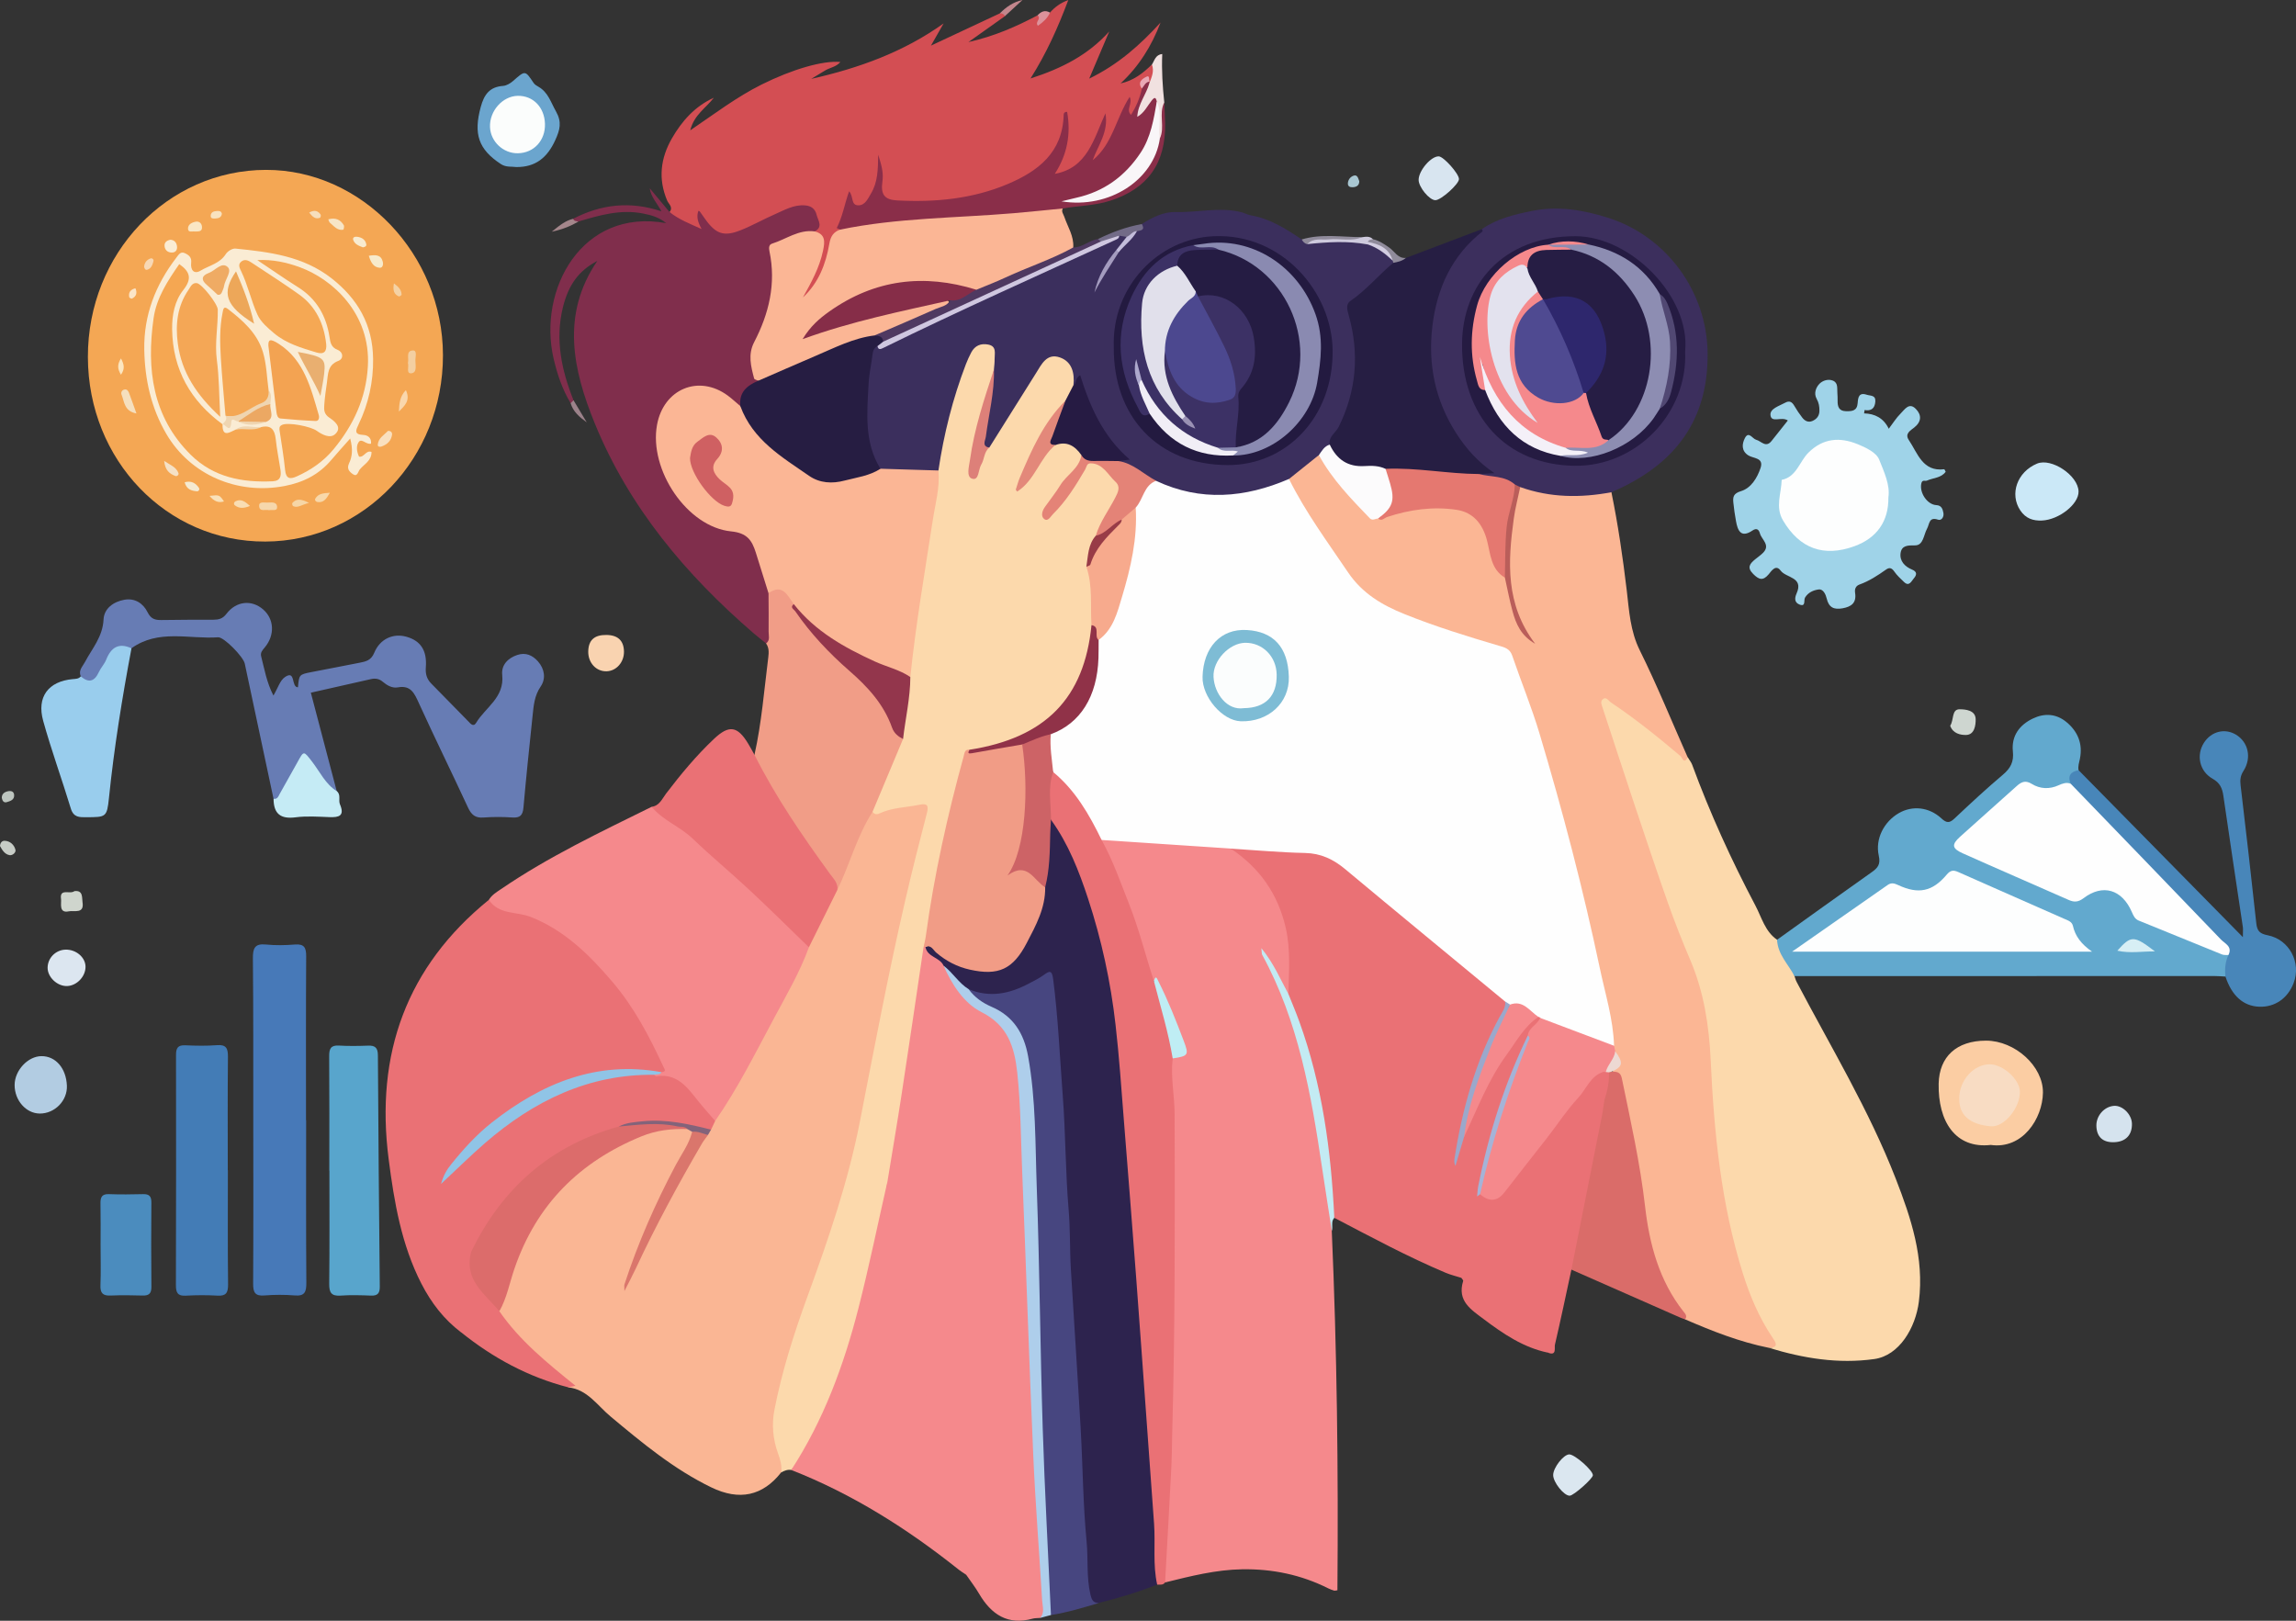 <svg width="68" height="48" viewBox="0 0 68 48" fill="none" xmlns="http://www.w3.org/2000/svg">
<rect x="0" y="0" width="68" height="48" fill="#333333" stroke="none"/>
<g clip-path="url(#clip0_37_4)">
<path d="M16.832 41.089C17.394 41.149 17.69 41.623 18.077 41.946C19.017 42.732 19.959 43.514 21.065 44.05C21.9 44.455 22.59 44.302 23.136 43.607C23.229 43.485 23.246 43.343 23.195 43.206C22.842 42.277 23.101 41.388 23.347 40.495C23.802 38.853 24.468 37.284 24.957 35.653C25.381 34.239 25.657 32.794 25.938 31.347C26.387 29.032 26.855 26.721 27.466 24.444C27.651 23.758 27.614 23.716 26.931 23.771C26.564 23.8 26.227 23.947 25.868 23.995C25.678 24.031 25.624 24.2 25.555 24.345C25.247 24.985 25.003 25.654 24.719 26.306C24.437 26.875 24.139 27.437 23.899 28.029C23.151 29.625 22.297 31.161 21.413 32.681C21.323 32.835 21.229 32.986 21.141 33.141C21.086 33.232 21.034 33.325 20.983 33.417C20.948 33.479 20.909 33.538 20.866 33.593C19.993 34.998 19.214 36.453 18.572 37.984C18.559 38.035 18.512 37.958 18.553 37.988C18.561 37.994 18.569 37.987 18.577 37.966C19.122 36.562 19.707 35.178 20.459 33.874C20.523 33.764 20.585 33.651 20.538 33.513C20.498 33.439 20.436 33.395 20.36 33.37C19.582 33.218 18.912 33.547 18.256 33.889C16.611 34.749 15.545 36.107 15.023 37.918C14.938 38.212 14.822 38.496 14.754 38.795C14.737 38.994 14.849 39.132 14.972 39.261C15.5 39.819 16.035 40.37 16.644 40.839C16.724 40.902 16.862 40.932 16.832 41.089Z" fill="#FAB694"/>
<path d="M34.506 46.866C35.26 46.68 36.012 46.488 36.795 46.476C37.685 46.463 38.534 46.638 39.336 47.04C39.393 47.067 39.451 47.09 39.511 47.108C39.532 47.115 39.559 47.104 39.61 47.098C39.64 43.551 39.597 40.003 39.443 36.456C39.389 34.926 39.098 33.43 38.785 31.94C38.535 30.745 38.199 29.576 37.559 28.501C37.72 28.737 37.814 28.986 37.942 29.215C37.998 29.317 38.016 29.479 38.197 29.434C38.364 28.711 38.32 27.99 38.127 27.283C37.858 26.294 37.325 25.505 36.397 25.044C35.641 24.856 34.864 24.918 34.098 24.866C33.633 24.834 33.161 24.75 32.69 24.82C32.559 24.878 32.594 24.975 32.636 25.073C33.169 26.309 33.667 27.559 33.998 28.872C34.015 28.947 34.058 29.014 34.12 29.058C34.155 29.095 34.208 28.984 34.249 29.092C34.448 29.618 34.687 30.127 34.898 30.648C35.014 30.932 35.108 31.185 34.726 31.33C34.668 31.352 34.647 31.426 34.629 31.49C34.547 31.928 34.657 32.36 34.66 32.793C34.679 35.18 34.707 37.567 34.649 39.953C34.626 40.913 34.635 41.876 34.589 42.836C34.536 43.962 34.516 45.09 34.398 46.213C34.375 46.437 34.317 46.675 34.506 46.866Z" fill="#F5898C"/>
<path d="M49.983 22.427C49.514 21.37 49.078 20.296 48.566 19.262C48.281 18.688 48.25 18.09 48.179 17.486C48.063 16.511 47.922 15.541 47.725 14.579C47.629 14.459 47.498 14.475 47.379 14.504C46.677 14.678 45.991 14.581 45.309 14.385C45.225 14.361 45.139 14.345 45.051 14.369C44.768 14.594 44.822 14.943 44.757 15.243C44.567 16.127 44.567 17.01 44.801 17.889C44.88 18.185 44.984 18.467 45.145 18.724C44.892 18.335 44.772 17.898 44.719 17.439C44.704 17.309 44.666 17.19 44.616 17.073C44.364 16.82 44.233 16.503 44.178 16.154C44.033 15.229 43.206 14.832 42.46 14.958C41.919 15.05 41.368 15.079 40.845 15.27C40.663 15.304 40.538 15.208 40.422 15.083C40.013 14.639 39.627 14.173 39.265 13.688C39.205 13.608 39.162 13.513 39.067 13.465C38.71 13.66 38.335 13.833 38.118 14.215C38.115 14.38 38.215 14.502 38.288 14.634C38.714 15.407 39.238 16.112 39.719 16.847C40.169 17.533 40.789 17.98 41.533 18.275C42.398 18.618 43.28 18.908 44.173 19.161C44.516 19.258 44.69 19.45 44.815 19.776C45.488 21.535 45.966 23.356 46.447 25.175C46.905 26.909 47.286 28.661 47.654 30.417C47.691 30.594 47.696 30.773 47.708 30.952C47.713 31.009 47.727 31.065 47.749 31.118C47.986 31.342 47.789 31.569 47.75 31.795C47.927 31.913 47.941 32.11 47.994 32.295C48.377 33.653 48.491 35.062 48.742 36.446C48.919 37.417 49.276 38.31 49.906 39.074C50.711 39.423 51.525 39.744 52.387 39.917C52.677 39.921 52.719 39.868 52.596 39.608C52.449 39.297 52.252 39.014 52.111 38.698C51.46 37.245 51.203 35.693 50.986 34.128C50.814 32.884 50.832 31.625 50.686 30.378C50.614 29.767 50.462 29.168 50.235 28.598C49.279 26.199 48.487 23.74 47.66 21.293C47.621 21.177 47.557 21.058 47.608 20.919C47.766 20.906 47.855 21.03 47.962 21.104C48.542 21.508 49.087 21.959 49.632 22.412C49.709 22.476 49.78 22.556 49.882 22.576C50.008 22.6 50.045 22.544 49.983 22.427Z" fill="#FBB694"/>
<path d="M25.842 24.042C25.893 24.119 25.967 24.128 26.041 24.093C26.422 23.913 26.841 23.915 27.242 23.832C27.447 23.79 27.514 23.845 27.453 24.076C27.231 24.927 27.015 25.781 26.817 26.638C26.311 28.821 25.896 31.024 25.466 33.224C25.119 34.996 24.535 36.697 23.919 38.385C23.517 39.487 23.159 40.604 22.935 41.759C22.852 42.185 22.89 42.627 23.043 43.045C23.109 43.226 23.163 43.411 23.136 43.608C23.229 43.556 23.325 43.517 23.434 43.535C23.922 43.102 24.166 42.508 24.427 41.931C25.281 40.037 25.749 38.021 26.167 35.991C26.239 35.641 26.307 35.29 26.379 34.94C26.804 32.669 27.15 30.384 27.457 28.093C27.734 26.273 28.078 24.466 28.578 22.693C28.615 22.562 28.619 22.411 28.747 22.321C29.354 22.169 29.964 22.032 30.523 21.722C31.797 21.017 32.352 19.884 32.417 18.449C32.409 17.912 32.485 17.368 32.285 16.849C32.264 16.512 32.365 16.206 32.516 15.915C32.673 15.523 32.901 15.169 33.105 14.804C33.254 14.539 33.227 14.322 33.017 14.116C32.945 14.045 32.878 13.969 32.806 13.898C32.416 13.517 32.261 13.551 31.975 14.004C31.708 14.425 31.461 14.87 31.041 15.164C31.2 14.682 31.562 14.347 31.864 13.969C31.985 13.82 32.123 13.685 32.072 13.464C31.835 13.075 31.654 12.993 31.258 13.098C30.956 13.246 30.838 13.556 30.66 13.814C30.522 14.018 30.372 14.213 30.21 14.397C30.579 13.434 30.993 12.608 31.613 11.905C31.726 11.75 31.816 11.583 31.863 11.394C31.885 11.267 31.89 11.138 31.855 11.013C31.787 10.766 31.655 10.566 31.402 10.494C31.14 10.419 30.938 10.536 30.775 10.738C30.59 10.966 30.468 11.236 30.312 11.483C29.951 12.053 29.577 12.614 29.223 13.187C29.034 13.404 29.016 13.706 28.843 13.938C28.854 12.875 29.269 11.905 29.533 10.899C29.552 10.799 29.56 10.696 29.557 10.594C29.553 10.393 29.523 10.203 29.305 10.128C29.075 10.048 28.889 10.133 28.738 10.312C28.655 10.409 28.596 10.524 28.55 10.642C28.133 11.717 27.835 12.823 27.695 13.972C27.572 15.26 27.327 16.529 27.135 17.806C27.025 18.539 26.928 19.274 26.868 20.013C26.87 20.615 26.692 21.195 26.668 21.793C26.456 22.402 26.182 22.984 25.93 23.575C25.867 23.722 25.772 23.867 25.842 24.042Z" fill="#FCD9AC"/>
<path d="M49.983 22.426C49.877 22.654 49.816 22.43 49.768 22.39C49.105 21.829 48.43 21.285 47.709 20.803C47.638 20.756 47.569 20.612 47.459 20.718C47.39 20.785 47.439 20.885 47.467 20.971C47.778 21.913 48.083 22.856 48.397 23.797C48.724 24.775 49.05 25.753 49.393 26.726C49.597 27.302 49.821 27.872 50.061 28.434C50.466 29.385 50.618 30.38 50.666 31.411C50.763 33.54 50.974 35.658 51.614 37.701C51.823 38.37 52.096 39.017 52.488 39.603C52.576 39.736 52.715 39.913 52.387 39.917C53.408 40.228 54.44 40.4 55.51 40.25C56.252 40.147 56.734 39.323 56.831 38.547C56.993 37.253 56.599 36.074 56.146 34.909C55.353 32.87 54.223 31.007 53.211 29.082C53.182 29.028 53.168 28.966 53.147 28.908C53.081 28.495 52.796 28.194 52.63 27.831C52.276 27.589 52.174 27.169 51.989 26.819C51.277 25.472 50.645 24.085 50.117 22.65C50.088 22.57 50.028 22.501 49.983 22.426Z" fill="#FCD9AC"/>
<path d="M27.352 28.055C27.138 29.496 26.929 30.938 26.708 32.378C26.575 33.249 26.426 34.118 26.284 34.989C26.223 35.384 26.256 35.77 26.335 36.164C26.755 38.258 27.12 40.364 27.546 42.457C27.804 43.723 28.072 44.986 28.413 46.232C28.454 46.383 28.502 46.525 28.613 46.636C28.741 46.823 28.881 47.002 28.996 47.198C29.36 47.82 29.851 48.141 30.581 47.939C30.651 47.92 30.729 47.924 30.803 47.917C31.041 47.781 30.998 47.547 30.981 47.336C30.839 45.625 30.768 43.91 30.688 42.195C30.602 40.339 30.528 38.483 30.456 36.627C30.404 35.283 30.384 33.937 30.313 32.594C30.285 32.057 30.234 31.52 30.099 30.995C29.999 30.606 29.81 30.274 29.453 30.092C28.817 29.77 28.429 29.208 28.046 28.637C27.941 28.342 27.635 28.255 27.45 28.041C27.435 28.031 27.417 28.027 27.399 28.03C27.381 28.033 27.364 28.042 27.352 28.055Z" fill="#F5898C"/>
<path d="M21.059 33.457L21.181 33.198C21.151 32.892 20.887 32.745 20.739 32.52C20.643 32.374 20.495 32.267 20.379 32.136C20.169 31.899 19.942 31.724 19.602 31.822C19.52 31.845 19.43 31.819 19.351 31.775C18.573 31.677 17.829 31.851 17.102 32.102C15.594 32.625 14.378 33.596 13.292 34.728C14.446 33.218 15.909 32.17 17.803 31.832C18.394 31.726 18.994 31.689 19.59 31.82C19.808 31.797 19.783 31.668 19.714 31.52C19.274 30.568 18.776 29.651 18.082 28.866C17.408 28.102 16.677 27.411 15.702 27.052C15.298 26.903 14.855 26.882 14.478 26.65C12.044 28.625 11.107 31.21 11.511 34.332C11.675 35.604 11.889 36.867 12.483 38.023C12.773 38.585 13.148 39.075 13.651 39.455C13.823 39.29 13.763 39.073 13.771 38.875C13.793 38.3 13.794 37.723 13.998 37.174C14.53 36.094 15.233 35.165 16.215 34.466C16.892 33.984 17.632 33.658 18.417 33.423C19.171 33.279 19.922 33.213 20.663 33.489C20.801 33.54 20.932 33.531 21.059 33.457Z" fill="#EA7175"/>
<path d="M29.612 0.396L27.572 1.351C27.73 1.073 27.839 0.883 27.947 0.693C26.758 1.544 25.43 2.02 24.026 2.336C24.161 2.255 24.297 2.174 24.431 2.091C24.578 2 24.765 1.985 24.889 1.836C24.374 1.787 23.468 2.05 22.555 2.504C21.822 2.87 21.168 3.367 20.443 3.86C20.556 3.398 20.911 3.198 21.14 2.895C20.589 3.145 20.198 3.577 19.898 4.101C19.563 4.687 19.487 5.299 19.76 5.942C19.803 6.042 19.947 6.139 19.829 6.28C19.985 6.644 20.349 6.679 20.648 6.811C20.766 6.863 20.837 6.776 20.804 6.641C20.78 6.542 20.761 6.44 20.741 6.413C20.817 6.619 21.014 6.803 21.256 6.944C21.547 7.114 21.817 6.973 22.083 6.872C22.54 6.699 22.95 6.415 23.415 6.258C23.62 6.189 23.838 6.126 24.016 6.304C24.176 6.465 24.17 6.671 24.093 6.877C24.326 7.099 24.311 7.355 24.221 7.642C24.115 7.976 23.948 8.274 23.774 8.572C23.724 8.656 23.65 8.771 23.754 8.848C23.852 8.92 23.944 8.822 24.008 8.748C24.332 8.373 24.506 7.919 24.614 7.441C24.667 7.211 24.744 7.004 24.891 6.823C24.933 6.529 25.121 6.282 25.134 5.969C25.432 6.207 25.59 6.197 25.79 5.909C26.019 5.579 26.135 5.217 26.018 4.738C26.076 4.924 26.09 5.122 26.057 5.315C25.986 5.797 26.137 6.006 26.618 6.031C27.638 6.083 28.64 5.989 29.614 5.645C30.052 5.49 30.464 5.265 30.834 4.98C31.265 4.651 31.483 4.198 31.559 3.751C31.572 4.112 31.454 4.524 31.237 4.911C31.195 4.986 31.138 5.078 31.199 5.162C31.267 5.255 31.376 5.242 31.476 5.223C31.74 5.174 31.916 4.99 32.089 4.804C32.398 4.471 32.558 4.058 32.687 3.69C32.636 3.939 32.481 4.207 32.348 4.484C32.299 4.585 32.212 4.708 32.342 4.789C32.46 4.863 32.552 4.753 32.625 4.664C32.97 4.245 33.149 3.736 33.35 3.244C33.364 3.286 33.346 3.21 33.352 3.231C33.397 3.406 33.428 3.618 33.63 3.346C33.767 3.16 33.852 2.94 33.874 2.708C33.918 2.625 33.756 2.404 34.027 2.476C34.043 2.483 34.061 2.485 34.079 2.482C34.096 2.48 34.113 2.473 34.127 2.463C34.207 2.276 34.357 2.089 34.116 1.91C33.853 2.169 33.568 2.389 33.188 2.47C33.729 1.969 34.108 1.361 34.372 0.667C33.775 1.321 33.128 1.906 32.259 2.328C32.475 1.821 32.664 1.376 32.853 0.931C32.229 1.625 31.456 2.023 30.521 2.324C30.995 1.572 31.328 0.829 31.64 0C31.394 0.093 31.236 0.215 31.097 0.372C30.98 0.432 30.889 0.611 30.725 0.457C30.096 0.787 29.451 1.074 28.682 1.246C29.084 0.961 29.423 0.72 29.762 0.479C29.77 0.34 29.71 0.331 29.612 0.396Z" fill="#D34E53"/>
<path d="M36.453 25.134C37.298 25.697 37.849 26.47 38.08 27.483C38.227 28.131 38.173 28.784 38.158 29.436C38.1 29.537 38.135 29.633 38.173 29.729C38.894 31.562 39.237 33.478 39.383 35.439C39.398 35.654 39.401 35.875 39.519 36.068C40.606 36.635 41.686 37.219 42.816 37.695C42.965 37.758 43.124 37.795 43.278 37.844C43.557 37.907 43.546 37.667 43.571 37.517C43.68 36.85 43.799 36.185 43.846 35.51C43.846 35.096 43.969 34.706 44.066 34.311C44.365 33.084 44.772 31.895 45.313 30.755C45.347 30.506 45.68 30.42 45.639 30.13C45.612 30.103 45.576 30.088 45.538 30.086C45.262 30.159 45.1 30.385 44.948 30.595C44.26 31.546 43.678 32.56 43.298 33.685C43.237 33.88 43.16 34.069 43.138 34.241C43.41 33.14 43.652 31.996 44.122 30.922C44.224 30.688 44.329 30.458 44.459 30.238C44.562 30.065 44.676 29.89 44.629 29.667C44.323 29.234 43.868 28.971 43.478 28.639C42.382 27.706 41.23 26.84 40.171 25.865C39.536 25.282 38.822 25.144 38.041 25.106C37.554 25.081 37.066 25.121 36.58 25.065C36.528 25.059 36.486 25.091 36.453 25.134Z" fill="#EA7175"/>
<path d="M2.603 10.577C2.61 13.629 4.937 16.049 7.857 16.039C10.774 16.03 13.126 13.561 13.119 10.516C13.113 7.535 10.719 5.028 7.881 5.031C4.953 5.034 2.596 7.51 2.603 10.577Z" fill="#F4A754"/>
<path d="M29.299 13.257C29.759 12.525 30.219 11.792 30.678 11.06C30.848 10.788 31.001 10.45 31.391 10.586C31.748 10.712 31.83 11.044 31.792 11.407C31.944 11.388 31.924 11.296 31.895 11.19C32.109 11.6 32.185 12.075 32.429 12.476C32.682 12.89 32.95 13.288 33.315 13.588C33.256 13.578 33.179 13.572 33.123 13.647C33.492 13.919 33.885 14.148 34.29 14.356C35.495 14.931 36.705 14.855 37.92 14.393C38.029 14.352 38.119 14.29 38.177 14.185L39.061 13.477C39.258 13.456 39.347 13.298 39.45 13.155C39.969 12.353 40.251 11.479 40.232 10.509C40.226 10.171 40.165 9.842 40.077 9.522C39.978 9.169 40.082 8.939 40.363 8.735C40.712 8.484 41.02 8.177 41.277 7.828C41.292 7.79 41.297 7.748 41.29 7.707C41.109 7.376 40.796 7.247 40.466 7.147C39.919 7.054 39.372 7.077 38.824 7.133C38.732 7.132 38.639 7.136 38.553 7.092C38.085 6.774 37.611 6.474 37.042 6.377C36.952 6.362 36.868 6.311 36.774 6.287C36.122 6.12 35.474 6.299 34.826 6.279C34.462 6.268 34.128 6.439 33.817 6.633C33.777 6.736 33.663 6.751 33.599 6.824C33.439 7.048 33.243 7.241 33.078 7.46C32.862 7.788 32.634 8.109 32.488 8.479C32.63 8.094 32.876 7.772 33.09 7.43C33.16 7.269 33.394 7.22 33.372 6.997C33.279 6.909 33.18 6.883 33.068 6.963C31.493 7.706 29.904 8.421 28.326 9.157C27.69 9.454 27.056 9.756 26.417 10.045C26.245 10.123 26.069 10.184 25.892 10.246C25.578 10.645 25.652 11.14 25.598 11.596C25.536 12.125 25.575 12.663 25.673 13.191C25.727 13.485 25.823 13.755 26.084 13.931C26.524 14.017 26.971 14.028 27.416 14.062C27.553 14.073 27.692 14.053 27.793 13.934C27.953 12.856 28.217 11.804 28.606 10.788C28.652 10.669 28.705 10.553 28.764 10.44C28.873 10.233 29.05 10.162 29.27 10.205C29.525 10.256 29.455 10.467 29.457 10.636C29.459 10.738 29.445 10.84 29.437 10.942C29.351 11.589 29.155 12.216 29.098 12.868C29.085 13.016 28.945 13.287 29.299 13.257Z" fill="#3B2F5D"/>
<path d="M27.408 28.046C27.468 28.352 27.831 28.347 27.945 28.598C28.191 28.901 28.368 29.279 28.78 29.402C29.451 29.711 30.053 29.472 30.647 29.162C31.046 28.954 31.096 28.98 31.133 29.445C31.261 31.068 31.353 32.694 31.456 34.318C31.593 36.506 31.661 38.698 31.802 40.886C31.9 42.421 31.973 43.958 32.058 45.494C32.089 46.044 32.081 46.598 32.174 47.143C32.208 47.343 32.243 47.578 32.547 47.472C33.133 47.325 33.71 47.153 34.272 46.928C34.369 46.306 34.316 45.68 34.272 45.06C34.206 44.127 34.149 43.194 34.082 42.261C33.998 41.099 33.911 39.936 33.82 38.774C33.727 37.599 33.648 36.424 33.551 35.249C33.375 33.118 33.32 30.971 32.917 28.866C32.632 27.377 32.231 25.92 31.468 24.598C31.383 24.45 31.327 24.256 31.102 24.262C30.989 24.384 30.996 24.54 30.998 24.69C31.005 25.195 30.916 25.693 30.884 26.195C30.839 26.909 30.532 27.524 30.185 28.125C29.982 28.476 29.692 28.638 29.287 28.645C28.736 28.654 28.251 28.507 27.82 28.153C27.591 27.964 27.583 27.975 27.408 28.046Z" fill="#2D234E"/>
<path d="M24.128 6.854C24.385 6.722 24.228 6.533 24.187 6.367C24.143 6.188 24.03 6.096 23.838 6.082C23.506 6.058 23.233 6.221 22.95 6.345C22.606 6.495 22.277 6.683 21.929 6.821C21.432 7.017 21.195 6.927 20.879 6.479C20.828 6.406 20.778 6.333 20.725 6.262C20.719 6.253 20.704 6.252 20.684 6.244C20.62 6.419 20.667 6.577 20.779 6.783C20.419 6.622 20.101 6.498 19.829 6.279L19.243 5.576C19.28 5.836 19.448 5.999 19.591 6.259C18.655 5.947 17.799 6.053 16.975 6.479C16.964 6.628 17.049 6.589 17.129 6.561C17.756 6.374 18.383 6.191 19.048 6.324C19.279 6.37 19.504 6.427 19.732 6.609C17.233 6.151 15.922 8.58 16.396 10.621C16.504 11.085 16.654 11.533 16.901 11.941C16.973 11.958 17.01 11.939 16.986 11.855C16.634 10.972 16.438 10.068 16.668 9.116C16.835 8.427 17.145 8.014 17.691 7.727C16.605 9.317 16.97 10.961 17.616 12.541C18.632 15.025 20.311 17.019 22.307 18.744C22.431 18.851 22.561 18.952 22.688 19.055C22.88 19 22.864 18.83 22.87 18.687C22.883 18.348 22.889 18.007 22.864 17.668C22.777 17.121 22.597 16.605 22.379 16.099C22.264 15.83 22.102 15.699 21.79 15.668C20.459 15.536 19.331 13.952 19.574 12.6C19.75 11.621 20.683 11.225 21.483 11.786C21.623 11.883 21.73 12.05 21.929 12.041C22.017 11.703 22.316 11.515 22.48 11.23C22.28 10.778 22.309 10.346 22.548 9.909C22.929 9.214 22.997 8.451 22.924 7.676C22.898 7.39 22.995 7.262 23.245 7.167C23.537 7.055 23.844 6.988 24.128 6.854Z" fill="#802E4C"/>
<path d="M19.375 31.831C19.394 31.846 19.416 31.878 19.433 31.875C20.164 31.763 20.448 32.363 20.835 32.799C20.952 32.93 21.066 33.065 21.181 33.198C21.846 32.241 22.367 31.196 22.917 30.17C23.287 29.478 23.686 28.799 23.957 28.056C23.769 27.634 23.404 27.366 23.086 27.071C22.207 26.255 21.361 25.399 20.428 24.647C20.074 24.362 19.706 24.098 19.299 23.895C17.782 24.644 16.251 25.368 14.843 26.329C14.708 26.421 14.567 26.503 14.478 26.65C14.777 27.099 15.3 26.992 15.71 27.153C16.718 27.548 17.456 28.279 18.138 29.079C18.773 29.822 19.23 30.69 19.642 31.58C19.685 31.672 19.747 31.736 19.593 31.753C19.535 31.824 19.428 31.745 19.375 31.831Z" fill="#F5898C"/>
<path d="M52.631 27.832C52.65 28.268 52.964 28.555 53.147 28.909C57.288 28.908 61.431 28.907 65.573 28.906C65.685 28.906 65.798 28.916 65.91 28.922C66.015 28.715 66.053 28.498 66.009 28.267C65.253 27.928 64.478 27.636 63.714 27.319C63.472 27.218 63.292 27.086 63.165 26.836C62.887 26.29 62.319 26.122 61.791 26.432C61.531 26.585 61.315 26.576 61.052 26.457C60.16 26.051 59.255 25.675 58.361 25.274C57.963 25.096 57.963 25.028 58.264 24.729C58.713 24.28 59.208 23.889 59.673 23.461C59.809 23.335 59.952 23.217 60.141 23.313C60.542 23.518 60.92 23.401 61.299 23.25C61.406 23.116 61.436 22.934 61.561 22.811C61.537 22.693 61.578 22.585 61.6 22.472C61.69 22.026 61.537 21.662 61.199 21.383C60.897 21.134 60.548 21.117 60.209 21.279C59.814 21.467 59.567 21.791 59.615 22.254C59.647 22.56 59.547 22.75 59.324 22.94C58.832 23.356 58.358 23.795 57.889 24.238C57.739 24.38 57.654 24.382 57.496 24.236C57.128 23.897 56.636 23.853 56.24 24.08C55.803 24.331 55.531 24.839 55.643 25.341C55.702 25.604 55.611 25.706 55.431 25.833C54.494 26.495 53.563 27.165 52.631 27.832Z" fill="#62A9CE"/>
<path d="M31.127 24.279C31.64 24.986 31.955 25.794 32.226 26.618C32.624 27.83 32.896 29.081 33.039 30.351C33.147 31.289 33.21 32.232 33.285 33.174C33.411 34.739 33.533 36.305 33.652 37.871C33.708 38.597 33.76 39.323 33.812 40.049C33.935 41.743 34.058 43.437 34.18 45.131C34.223 45.73 34.138 46.336 34.272 46.93C34.355 46.928 34.445 46.952 34.506 46.866C34.568 45.744 34.632 44.621 34.689 43.499C34.707 43.154 34.708 42.807 34.717 42.461C34.804 39.306 34.796 36.15 34.788 32.994C34.787 32.444 34.665 31.898 34.732 31.346C34.765 31.306 34.796 31.258 34.787 31.207C34.654 30.469 34.556 29.719 34.175 29.055C33.926 28.293 33.733 27.512 33.437 26.766C33.184 26.129 32.961 25.478 32.626 24.878C32.695 24.759 32.639 24.652 32.584 24.555C32.27 24.007 31.961 23.453 31.485 23.028C31.371 22.926 31.26 22.763 31.073 22.917C30.976 23.376 30.885 23.835 31.127 24.279Z" fill="#EA7175"/>
<path d="M9.972 23.428C9.719 22.468 9.466 21.507 9.206 20.515C9.794 20.383 10.389 20.248 10.985 20.113C11.114 20.083 11.23 20.101 11.336 20.191C11.465 20.3 11.618 20.388 11.784 20.357C12.169 20.287 12.275 20.536 12.409 20.831C12.88 21.865 13.383 22.884 13.86 23.915C13.959 24.129 14.076 24.23 14.315 24.212C14.603 24.191 14.891 24.191 15.179 24.211C15.403 24.225 15.483 24.146 15.503 23.917C15.583 23.011 15.678 22.106 15.773 21.201C15.805 20.9 15.825 20.606 16.013 20.332C16.174 20.098 16.129 19.808 15.931 19.586C15.77 19.406 15.571 19.315 15.322 19.397C15.038 19.491 14.844 19.698 14.874 19.987C14.944 20.663 14.377 20.947 14.102 21.407C14.017 21.547 13.928 21.423 13.862 21.356C13.497 20.987 13.135 20.614 12.771 20.243C12.639 20.108 12.596 19.958 12.612 19.759C12.65 19.261 12.454 18.975 12.038 18.858C11.65 18.748 11.256 18.915 11.084 19.333C10.989 19.562 10.833 19.591 10.654 19.627C10.176 19.724 9.696 19.811 9.217 19.906C8.859 19.977 8.86 19.98 8.824 20.355C8.615 20.351 8.766 19.832 8.441 20.051C8.292 20.151 8.228 20.382 8.098 20.6C7.895 20.204 7.832 19.816 7.735 19.441C7.705 19.326 7.772 19.258 7.841 19.175C8.147 18.809 8.121 18.332 7.792 18.048C7.453 17.756 6.998 17.797 6.706 18.18C6.595 18.326 6.477 18.353 6.322 18.354C5.809 18.355 5.296 18.354 4.782 18.363C4.595 18.366 4.471 18.334 4.37 18.131C4.24 17.869 3.996 17.708 3.686 17.762C3.363 17.819 3.083 18.019 3.067 18.346C3.042 18.86 2.729 19.206 2.513 19.612C2.443 19.744 2.315 19.856 2.393 20.031C2.614 20.292 2.722 20.303 2.914 20.077C2.987 19.991 3.057 19.898 3.102 19.796C3.256 19.441 3.486 19.199 3.893 19.2C4.691 18.625 5.598 18.934 6.459 18.874C6.631 18.862 7.206 19.45 7.249 19.653C7.535 20.987 7.819 22.322 8.101 23.658C8.273 23.761 8.32 23.601 8.384 23.507C8.563 23.245 8.708 22.959 8.855 22.678C8.989 22.422 9.075 22.468 9.207 22.673C9.357 22.908 9.543 23.118 9.712 23.34C9.776 23.424 9.834 23.542 9.976 23.492C9.982 23.49 9.987 23.474 9.986 23.465C9.983 23.452 9.979 23.44 9.972 23.428Z" fill="#677CB4"/>
<path d="M28.613 46.636C27.852 43.7 27.315 40.715 26.748 37.736C26.612 37.023 26.48 36.308 26.328 35.599C26.284 35.393 26.312 35.19 26.284 34.988C25.998 36.245 25.741 37.509 25.421 38.757C24.988 40.446 24.387 42.069 23.434 43.535C25.245 44.245 26.874 45.274 28.398 46.49C28.466 46.544 28.541 46.588 28.613 46.636Z" fill="#F5898C"/>
<path d="M24.128 6.853C23.657 6.789 23.285 7.085 22.867 7.215C22.766 7.246 22.77 7.349 22.789 7.443C22.99 8.403 22.774 9.29 22.335 10.135C22.146 10.499 22.241 10.853 22.335 11.21C22.344 11.241 22.416 11.254 22.459 11.275C22.689 11.358 22.868 11.206 23.056 11.127C23.644 10.879 24.224 10.614 24.812 10.365C25.169 10.213 25.538 10.095 25.916 10.013C26.606 9.787 27.248 9.443 27.917 9.164C28.012 9.124 28.141 9.085 28.099 8.924C27.92 8.793 27.737 8.877 27.557 8.916C26.392 9.168 25.232 9.432 24.091 9.794C24.93 8.969 25.919 8.498 27.09 8.426C27.713 8.387 28.308 8.552 28.913 8.645C29.591 8.466 30.205 8.119 30.855 7.865C31.086 7.775 31.317 7.677 31.544 7.572C31.652 7.521 31.792 7.498 31.786 7.327C31.809 6.991 31.621 6.718 31.521 6.42C31.493 6.337 31.426 6.269 31.476 6.173C31.406 6.104 31.317 6.105 31.23 6.113C29.293 6.275 27.345 6.29 25.419 6.584C25.226 6.613 25.015 6.614 24.879 6.8C24.686 6.871 24.599 6.999 24.562 7.219C24.458 7.824 24.241 8.382 23.78 8.809C24.025 8.369 24.268 7.933 24.375 7.428C24.433 7.15 24.45 6.937 24.128 6.853Z" fill="#FBB695"/>
<path d="M22.761 17.571C22.763 17.95 22.769 18.328 22.764 18.707C22.762 18.825 22.816 18.964 22.688 19.056C22.776 19.179 22.772 19.319 22.755 19.458C22.633 20.426 22.558 21.401 22.345 22.355C22.237 22.509 22.373 22.615 22.43 22.721C23.025 23.821 23.709 24.862 24.456 25.859C24.577 26.021 24.649 26.217 24.8 26.356C25.168 25.595 25.381 24.76 25.842 24.042L26.745 21.887C26.34 21.185 26.004 20.433 25.352 19.91C24.789 19.458 24.297 18.931 23.851 18.358C23.727 18.2 23.579 18.053 23.552 17.835C23.504 17.683 23.396 17.577 23.281 17.48C23.077 17.308 22.899 17.329 22.761 17.571Z" fill="#F19D87"/>
<path d="M32.547 47.474C32.384 47.474 32.335 47.396 32.295 47.225C32.174 46.708 32.232 46.181 32.182 45.661C32.075 44.556 32.07 43.443 32.007 42.333C31.917 40.754 31.811 39.177 31.716 37.597C31.681 37.011 31.7 36.425 31.65 35.836C31.554 34.704 31.561 33.564 31.474 32.431C31.387 31.289 31.339 30.143 31.192 29.004C31.154 28.716 31.081 28.754 30.906 28.88C30.774 28.976 30.626 29.047 30.482 29.123C29.907 29.432 29.314 29.558 28.685 29.294C28.694 29.555 28.888 29.692 29.075 29.768C30.178 30.22 30.398 31.182 30.461 32.237C30.569 34.067 30.594 35.899 30.63 37.731C30.666 39.537 30.694 41.345 30.781 43.149C30.849 44.594 30.902 46.041 30.999 47.485C31.007 47.614 31.013 47.743 31.127 47.831C31.61 47.757 32.078 47.613 32.547 47.474Z" fill="#474680"/>
<path d="M45.023 14.425C45.91 14.742 46.812 14.749 47.725 14.578C49.658 13.751 50.591 12.403 50.574 10.465C50.557 8.625 49.346 6.997 47.634 6.453C46.89 6.216 46.143 6.092 45.383 6.245C44.867 6.349 44.342 6.469 43.891 6.784C42.553 7.802 42.179 9.228 42.327 10.835C42.403 11.659 42.678 12.432 43.19 13.103C43.469 13.47 43.751 13.822 44.136 13.995C44.051 13.927 43.93 13.916 43.807 14.019C43.815 14.21 43.968 14.195 44.08 14.197C44.337 14.203 44.567 14.288 44.791 14.403C44.867 14.434 44.942 14.459 45.023 14.425Z" fill="#3C2F5D"/>
<path d="M43.803 14.04L44.261 14.014C43.767 13.679 43.42 13.285 43.129 12.832C42.507 11.862 42.286 10.798 42.422 9.662C42.557 8.534 43.003 7.559 43.911 6.851C43.917 6.846 43.898 6.808 43.891 6.785L41.638 7.639C41.521 7.707 41.351 7.634 41.264 7.784C40.83 8.146 40.466 8.59 39.996 8.912C39.848 9.014 39.902 9.184 39.944 9.335C40.264 10.476 40.173 11.576 39.649 12.64C39.562 12.817 39.341 12.925 39.383 13.168C39.449 13.61 39.714 13.861 40.187 13.894C40.484 13.914 40.782 13.922 41.076 13.977C41.759 14.008 42.438 14.07 43.119 14.132C43.348 14.153 43.592 14.2 43.803 14.04Z" fill="#261E43"/>
<path d="M55.939 12.698C55.784 12.377 55.523 12.252 55.208 12.243C55.216 12.189 55.219 12.167 55.223 12.144C55.417 12.179 55.526 12.097 55.541 11.894C55.556 11.695 55.395 11.727 55.284 11.69C55.054 11.614 55.029 11.772 55.018 11.937C55.002 12.173 54.846 12.182 54.671 12.178C54.465 12.174 54.421 12.046 54.424 11.872C54.425 11.795 54.423 11.717 54.417 11.641C54.405 11.505 54.447 11.338 54.282 11.272C54.143 11.217 53.984 11.271 53.894 11.359C53.782 11.467 53.713 11.65 53.802 11.809C53.87 11.929 53.888 12.044 53.885 12.173C53.882 12.32 53.801 12.414 53.679 12.467C53.559 12.52 53.454 12.468 53.379 12.371C53.293 12.261 53.215 12.146 53.145 12.025C53.077 11.907 53.003 11.854 52.871 11.927C52.696 12.023 52.413 12.102 52.436 12.297C52.465 12.537 52.762 12.326 52.95 12.453C52.79 12.654 52.629 12.854 52.47 13.057C52.298 13.277 52.164 13.063 52.011 13.024C51.901 12.995 51.79 12.754 51.677 12.977C51.59 13.147 51.57 13.352 51.778 13.486C51.928 13.583 52.245 13.549 52.142 13.859C52.043 14.156 51.859 14.457 51.562 14.546C51.333 14.615 51.319 14.721 51.337 14.894C51.354 15.072 51.382 15.249 51.413 15.425C51.463 15.717 51.562 15.942 51.901 15.713C52.031 15.624 52.094 15.69 52.123 15.797C52.175 15.985 52.445 16.144 52.213 16.375C52.142 16.446 52.057 16.503 51.979 16.567C51.83 16.692 51.729 16.804 51.923 16.998C52.092 17.168 52.212 17.21 52.381 17.01C52.468 16.905 52.594 16.706 52.737 16.9C52.9 17.12 53.427 17.087 53.209 17.576C53.147 17.715 53.145 17.841 53.288 17.901C53.493 17.986 53.413 17.776 53.459 17.699C53.553 17.541 53.716 17.476 53.867 17.457C54 17.441 54.075 17.613 54.099 17.72C54.164 18.001 54.322 18.059 54.569 18.016C54.825 17.97 54.989 17.861 54.942 17.558C54.925 17.449 54.957 17.353 55.073 17.311C55.359 17.209 55.611 17.043 55.858 16.869C55.961 16.796 56.029 16.82 56.104 16.928C56.182 17.042 56.288 17.137 56.388 17.234C56.542 17.384 56.607 17.216 56.68 17.131C56.766 17.032 56.792 16.935 56.627 16.868C56.418 16.782 56.256 16.618 56.289 16.381C56.322 16.152 56.5 16.15 56.718 16.152C56.965 16.154 56.972 15.84 57.072 15.659C57.149 15.519 57.124 15.298 57.399 15.391C57.502 15.426 57.581 15.307 57.557 15.188C57.535 15.077 57.504 14.969 57.35 14.96C57.075 14.946 56.843 14.588 56.903 14.319C56.931 14.192 57.014 14.259 57.071 14.233C57.256 14.149 57.489 14.16 57.625 13.971C57.604 13.935 57.59 13.896 57.581 13.897C56.941 13.977 56.797 13.424 56.532 13.031C56.403 12.84 56.591 12.744 56.694 12.661C56.917 12.483 56.912 12.284 56.739 12.109C56.538 11.903 56.406 12.135 56.284 12.254C56.16 12.377 56.066 12.531 55.939 12.698Z" fill="#9FD3E8"/>
<path d="M9.063 33.176C9.063 31.559 9.058 29.942 9.068 28.325C9.07 28.065 9.01 27.952 8.736 27.973C8.45 27.996 8.159 28.002 7.873 27.973C7.54 27.94 7.487 28.088 7.49 28.392C7.505 29.944 7.5 31.497 7.501 33.05C7.502 34.705 7.507 36.361 7.497 38.016C7.496 38.275 7.553 38.389 7.827 38.367C8.127 38.343 8.428 38.342 8.728 38.366C9.026 38.392 9.075 38.262 9.073 37.988C9.061 36.384 9.067 34.78 9.067 33.176L9.063 33.176Z" fill="#4779B8"/>
<path d="M43.747 35.436C43.645 36.167 43.541 36.897 43.444 37.629C43.429 37.745 43.399 37.825 43.278 37.843C43.298 37.875 43.342 37.915 43.334 37.938C43.149 38.533 43.572 38.788 43.939 39.065C44.521 39.504 45.12 39.911 45.847 40.061C46.074 39.716 46.06 39.306 46.127 38.92C46.446 37.077 46.874 35.26 47.346 33.453C47.419 33.173 47.404 32.868 47.563 32.611C47.727 32.364 47.775 32.095 47.706 31.804C47.69 31.768 47.665 31.737 47.633 31.715C47.598 31.703 47.56 31.698 47.524 31.703C47.072 32.023 46.814 32.521 46.452 32.923C46.233 33.164 46.107 33.496 45.79 33.641C45.323 34.087 44.977 34.638 44.577 35.14C44.369 35.402 44.16 35.483 43.866 35.344C43.801 35.34 43.777 35.391 43.747 35.436Z" fill="#EA7175"/>
<path d="M24.8 26.355C24.825 26.152 24.689 26.029 24.585 25.886C23.765 24.758 22.975 23.609 22.345 22.354C22.283 22.244 22.224 22.131 22.158 22.023C21.843 21.504 21.596 21.459 21.148 21.881C20.625 22.374 20.165 22.928 19.727 23.503C19.611 23.656 19.53 23.866 19.299 23.894C19.634 24.3 20.138 24.476 20.512 24.835C21.056 25.357 21.638 25.837 22.189 26.351C22.788 26.909 23.369 27.486 23.957 28.055L24.8 26.355Z" fill="#EA7175"/>
<path d="M6.746 34.656C6.746 33.54 6.739 32.424 6.751 31.309C6.754 31.052 6.704 30.932 6.426 30.954C6.115 30.978 5.8 30.972 5.488 30.958C5.269 30.948 5.212 31.037 5.213 31.249C5.217 33.519 5.216 35.788 5.21 38.059C5.209 38.284 5.262 38.387 5.501 38.373C5.814 38.355 6.127 38.354 6.44 38.372C6.69 38.387 6.757 38.292 6.755 38.041C6.742 36.913 6.749 35.784 6.749 34.655L6.746 34.656Z" fill="#437CB6"/>
<path d="M61.561 22.81C61.335 22.852 61.226 22.968 61.327 23.21C61.32 23.422 61.49 23.517 61.608 23.638C62.788 24.853 63.979 26.055 65.148 27.28C65.449 27.596 65.798 27.878 65.999 28.285C65.904 28.487 65.886 28.7 65.91 28.92C66.097 29.49 66.44 29.798 66.91 29.815C67.373 29.833 67.755 29.57 67.93 29.113C68.161 28.511 67.805 27.826 67.162 27.699C66.934 27.654 66.849 27.579 66.824 27.346C66.678 25.982 66.52 24.619 66.359 23.256C66.34 23.096 66.354 22.973 66.446 22.829C66.694 22.439 66.585 21.978 66.224 21.759C65.89 21.557 65.488 21.66 65.271 22.003C65.042 22.365 65.139 22.843 65.532 23.064C65.751 23.188 65.817 23.345 65.85 23.576C66.036 24.87 66.234 26.163 66.426 27.456C66.435 27.516 66.427 27.579 66.427 27.755C64.765 26.065 63.163 24.438 61.561 22.81Z" fill="#4886B9"/>
<path d="M9.756 34.672C9.756 35.788 9.763 36.904 9.75 38.021C9.747 38.287 9.818 38.389 10.086 38.371C10.385 38.35 10.687 38.359 10.988 38.371C11.183 38.378 11.25 38.304 11.248 38.103C11.224 35.819 11.206 33.535 11.192 31.252C11.191 31.03 11.107 30.96 10.902 30.968C10.614 30.979 10.325 30.983 10.038 30.966C9.798 30.952 9.747 31.058 9.749 31.284C9.758 32.413 9.753 33.542 9.753 34.672L9.756 34.672Z" fill="#58A5CC"/>
<path d="M47.653 31.758C47.662 32.047 47.605 32.325 47.512 32.596C47.242 33.639 47.033 34.697 46.793 35.746C46.685 36.218 46.597 36.694 46.507 37.168C46.48 37.31 46.409 37.467 46.54 37.602C47.615 38.076 48.69 38.55 49.766 39.023C49.811 39.043 49.859 39.057 49.907 39.074C49.983 38.975 49.906 38.901 49.856 38.839C49.139 37.93 48.849 36.844 48.721 35.725C48.575 34.443 48.292 33.194 48.034 31.938C47.992 31.734 47.874 31.744 47.738 31.736C47.731 31.731 47.724 31.729 47.715 31.727C47.707 31.726 47.699 31.726 47.691 31.729C47.683 31.731 47.676 31.734 47.669 31.739C47.663 31.744 47.657 31.751 47.653 31.758Z" fill="#DA6C69"/>
<path d="M24.879 6.801C26.577 6.449 28.307 6.459 30.024 6.314C30.509 6.273 30.992 6.221 31.476 6.174C31.941 6.091 32.417 6.093 32.874 5.947C33.989 5.59 34.53 4.839 34.507 3.645C34.503 3.441 34.49 3.238 34.481 3.034C34.278 3.057 34.331 3.228 34.318 3.35C34.294 3.576 34.337 3.806 34.28 4.03C34.148 4.893 33.658 5.428 32.854 5.687C32.463 5.813 32.068 5.911 31.66 5.96C33.083 5.814 34.149 4.712 34.296 3.24C34.302 3.176 34.318 3.114 34.327 3.051C34.322 2.857 34.248 2.792 34.075 2.908C33.96 2.986 33.904 3.12 33.829 3.194C33.875 2.961 34.158 2.78 34.04 2.466C34.037 2.458 34.036 2.45 34.036 2.442C34.037 2.433 34.039 2.425 34.043 2.418C33.851 2.353 33.826 2.479 33.817 2.624C33.761 2.902 33.65 3.156 33.498 3.402C33.334 3.241 33.557 3.072 33.457 2.868C33.054 3.491 32.951 4.271 32.362 4.745C32.52 4.3 32.839 3.908 32.739 3.355C32.395 4.112 32.208 4.974 31.24 5.149C31.608 4.58 31.721 3.97 31.605 3.313C31.546 3.307 31.504 3.339 31.503 3.394C31.474 4.522 30.739 5.072 29.847 5.45C28.802 5.891 27.695 5.996 26.574 5.936C26.192 5.916 26.081 5.761 26.134 5.375C26.164 5.158 26.136 4.965 26.008 4.582C26.004 5.015 25.998 5.398 25.793 5.736C25.701 5.889 25.622 6.08 25.424 6.081C25.191 6.083 25.287 5.813 25.147 5.665C25.014 6.04 24.954 6.419 24.781 6.753L24.879 6.801Z" fill="#8A2E49"/>
<path d="M3.894 19.2C3.52 19.027 3.29 19.17 3.144 19.539C3.094 19.667 2.989 19.772 2.931 19.898C2.802 20.181 2.632 20.239 2.393 20.031C2.329 20.109 2.241 20.105 2.153 20.113C1.434 20.178 1.081 20.639 1.279 21.349C1.521 22.223 1.834 23.076 2.097 23.944C2.179 24.216 2.357 24.204 2.562 24.203C3.136 24.2 3.168 24.207 3.227 23.632C3.379 22.142 3.618 20.669 3.894 19.2Z" fill="#99CDED"/>
<path d="M31.126 47.831C31.043 45.988 30.94 44.145 30.882 42.3C30.807 39.929 30.791 37.556 30.706 35.186C30.659 33.882 30.683 32.571 30.448 31.277C30.324 30.599 30.009 30.094 29.368 29.818C29.104 29.704 28.862 29.538 28.686 29.294C28.392 29.115 28.219 28.801 27.945 28.6C28.196 29.165 28.547 29.711 29.067 29.974C29.845 30.365 30.046 31.003 30.128 31.772C30.231 32.729 30.233 33.691 30.272 34.651C30.388 37.469 30.478 40.289 30.602 43.107C30.665 44.54 30.78 45.971 30.865 47.404C30.875 47.575 30.949 47.763 30.803 47.918L31.126 47.831Z" fill="#AECEEB"/>
<path d="M58.961 33.909C59.903 34.042 60.493 33.129 60.505 32.364C60.517 31.58 59.679 30.821 58.82 30.82C57.944 30.82 57.434 31.297 57.417 32.093C57.395 33.207 57.908 34.027 58.961 33.909Z" fill="#FBCDA3"/>
<path d="M2.979 36.872C2.979 37.269 2.991 37.667 2.975 38.064C2.965 38.304 3.053 38.379 3.278 38.369C3.59 38.356 3.903 38.359 4.215 38.369C4.401 38.375 4.486 38.32 4.484 38.111C4.475 37.278 4.477 36.444 4.483 35.611C4.484 35.429 4.417 35.362 4.241 35.366C3.903 35.374 3.565 35.379 3.228 35.366C3.022 35.358 2.972 35.452 2.976 35.642C2.984 36.052 2.979 36.462 2.979 36.872Z" fill="#4B8CBE"/>
<path d="M13.956 37.072C13.67 37.494 13.736 37.995 13.672 38.463C13.628 38.788 13.656 39.123 13.652 39.454C14.603 40.22 15.654 40.785 16.832 41.088L17.042 41.04C16.208 40.365 15.394 39.711 14.79 38.834C14.676 38.543 14.454 38.328 14.277 38.083C14.092 37.828 13.924 37.583 14.019 37.242C14.036 37.18 14.011 37.116 13.956 37.072Z" fill="#EA7175"/>
<path d="M15.289 4.947C15.864 4.954 16.211 4.665 16.445 4.151C16.585 3.843 16.646 3.617 16.466 3.299C16.315 3.034 16.235 2.734 15.95 2.571C15.896 2.541 15.836 2.505 15.803 2.455C15.551 2.079 15.556 2.081 15.197 2.397C15.115 2.468 15.003 2.536 14.9 2.544C14.506 2.573 14.339 2.791 14.237 3.172C14.022 3.967 14.166 4.421 14.836 4.86C14.989 4.96 15.149 4.927 15.289 4.947Z" fill="#6BA5CE"/>
<path d="M61.56 14.553C61.546 14.079 60.756 13.552 60.329 13.731C59.74 13.978 59.511 14.633 59.835 15.117C59.995 15.355 60.21 15.428 60.478 15.416C60.983 15.393 61.571 14.929 61.56 14.553Z" fill="#CBE8F7"/>
<path d="M9.972 23.429C9.638 23.222 9.477 22.861 9.247 22.563C8.989 22.231 9.003 22.222 8.807 22.579C8.635 22.889 8.46 23.197 8.287 23.507C8.245 23.584 8.218 23.677 8.102 23.657C8.104 24.108 8.316 24.262 8.752 24.206C9.083 24.163 9.424 24.188 9.76 24.2C10.038 24.211 10.215 24.165 10.068 23.82C10.016 23.697 10.106 23.534 9.972 23.429Z" fill="#C5EBF5"/>
<path d="M1.23 31.279C0.827 31.28 0.434 31.701 0.433 32.133C0.431 32.589 0.771 32.976 1.176 32.979C1.623 32.983 2.001 32.595 1.981 32.152C1.959 31.637 1.65 31.278 1.23 31.279Z" fill="#B2CCE2"/>
<path d="M39.518 36.068C39.423 34.081 39.161 32.128 38.48 30.252C38.381 29.977 38.266 29.708 38.158 29.437C37.919 29.002 37.729 28.536 37.357 28.08C37.372 28.208 37.366 28.248 37.381 28.276C38.458 30.245 38.834 32.419 39.159 34.61C39.251 35.226 39.349 35.841 39.444 36.457C39.487 36.331 39.408 36.181 39.518 36.068Z" fill="#C3EBF3"/>
<path d="M46.54 37.601C46.846 36.059 47.152 34.517 47.458 32.975C47.482 32.85 47.493 32.722 47.511 32.596C47.339 32.597 47.385 32.764 47.368 32.84C47.027 34.411 46.589 35.958 46.275 37.535C46.109 38.374 46.001 39.221 45.846 40.061C46.112 40.168 46.031 39.914 46.052 39.825C46.224 39.087 46.38 38.343 46.54 37.601Z" fill="#EA7175"/>
<path d="M28.142 8.894C28.048 9.07 27.859 9.084 27.706 9.152C27.108 9.418 26.506 9.674 25.905 9.933C25.963 10.037 26.062 10.088 26.16 10.142C26.427 10.16 26.627 9.976 26.848 9.877C28.69 9.048 30.504 8.154 32.359 7.352C32.46 7.308 32.572 7.27 32.633 7.16C32.624 7.091 32.598 7.047 32.52 7.079C32.26 7.113 32.06 7.332 31.787 7.329C31.143 7.685 30.443 7.909 29.779 8.219C29.496 8.351 29.205 8.461 28.918 8.581C28.635 8.623 28.39 8.762 28.142 8.894Z" fill="#4F3961"/>
<path d="M42.611 4.631C42.384 4.624 42.019 5.049 42.015 5.324C42.012 5.538 42.334 5.93 42.512 5.929C42.68 5.928 43.212 5.45 43.21 5.303C43.208 5.142 42.756 4.636 42.611 4.631Z" fill="#D8E5F0"/>
<path d="M1.936 28.125C1.646 28.136 1.413 28.372 1.41 28.66C1.408 28.94 1.697 29.212 1.986 29.203C2.276 29.194 2.537 28.919 2.533 28.627C2.529 28.35 2.249 28.114 1.936 28.125Z" fill="#DCE6F0"/>
<path d="M46 43.684C45.998 43.898 46.321 44.303 46.491 44.297C46.606 44.294 47.175 43.791 47.176 43.691C47.177 43.546 46.634 43.068 46.474 43.074C46.302 43.081 46.002 43.467 46 43.684Z" fill="#DBE7F0"/>
<path d="M17.954 18.805C17.603 18.802 17.43 18.959 17.422 19.289C17.414 19.626 17.655 19.889 17.963 19.881C18.253 19.874 18.484 19.614 18.48 19.3C18.476 18.973 18.3 18.807 17.954 18.805Z" fill="#F9D3B0"/>
<path d="M62.612 33.828C62.956 33.817 63.149 33.615 63.141 33.277C63.134 33.003 62.861 32.733 62.61 32.751C62.324 32.772 62.084 33.04 62.088 33.336C62.093 33.668 62.276 33.839 62.612 33.828Z" fill="#D5E3EE"/>
<path d="M34.041 2.465C33.948 2.8 33.702 3.079 33.682 3.461C33.89 3.344 33.977 3.142 34.107 2.98C34.193 2.871 34.23 2.874 34.261 3.007C34.274 3.234 34.274 3.459 34.245 3.685C34.226 3.837 34.223 3.989 34.35 4.105C34.512 3.763 34.307 3.374 34.482 3.033C34.433 2.564 34.401 2.094 34.422 1.6C34.217 1.621 34.194 1.795 34.116 1.911C34.191 2.11 34.107 2.286 34.041 2.465Z" fill="#F1E1E0"/>
<path d="M57.758 21.494C57.839 21.725 58.063 21.771 58.231 21.767C58.481 21.76 58.515 21.474 58.513 21.304C58.512 21.027 58.196 21.007 58.037 21.006C57.795 21.004 57.873 21.323 57.758 21.494Z" fill="#CED6D0"/>
<path d="M2.203 26.392C2.077 26.498 1.757 26.292 1.808 26.631C1.825 26.745 1.731 27.057 2.039 26.99C2.197 26.956 2.501 27.077 2.444 26.72C2.424 26.595 2.469 26.357 2.203 26.392Z" fill="#CFD5CD"/>
<path d="M32.52 7.08L32.605 7.153C32.809 7.173 32.984 7.096 33.147 6.979L33.368 7.017C33.517 7.048 33.569 6.898 33.673 6.847C33.795 6.828 33.92 6.813 33.818 6.635C33.363 6.717 32.934 6.875 32.52 7.08Z" fill="#726B87"/>
<path d="M38.718 7.23C39.315 7.168 39.912 7.129 40.507 7.24C40.531 7.222 40.555 7.205 40.58 7.189C40.617 7.162 40.648 7.129 40.662 7.084C40.57 6.99 40.457 7.009 40.346 7.024C39.924 7.097 39.499 7.034 39.075 7.057C38.936 7.064 38.765 7.017 38.718 7.23Z" fill="#CECADD"/>
<path d="M38.718 7.229C38.9 7.035 39.137 7.112 39.355 7.089C39.684 7.054 40.023 7.16 40.346 7.023C39.747 7.024 39.145 6.913 38.553 7.092C38.591 7.159 38.637 7.216 38.718 7.229Z" fill="#908B9B"/>
<path d="M0 25.057C0.065 25.175 0.14 25.302 0.283 25.326C0.374 25.342 0.477 25.245 0.458 25.17C0.421 25.02 0.304 24.909 0.14 24.901C0.058 24.897 0.007 24.959 0 25.057Z" fill="#C7CCC6"/>
<path d="M40.662 7.084C40.605 7.099 40.539 7.095 40.508 7.165C40.778 7.321 41.104 7.396 41.249 7.723C41.253 7.744 41.258 7.764 41.264 7.784C41.397 7.759 41.53 7.732 41.638 7.638C41.404 7.662 41.307 7.449 41.152 7.338C41 7.23 40.846 7.127 40.662 7.084Z" fill="#908B9B"/>
<path d="M0.053 23.634C0.072 23.72 0.112 23.784 0.203 23.756C0.306 23.724 0.428 23.69 0.419 23.546C0.412 23.43 0.319 23.415 0.229 23.435C0.126 23.458 0.051 23.515 0.053 23.634Z" fill="#BDC5BF"/>
<path d="M40.258 5.368C40.226 5.288 40.207 5.171 40.098 5.2C40.05 5.214 40.007 5.243 39.975 5.282C39.944 5.322 39.924 5.37 39.92 5.421C39.911 5.521 39.982 5.549 40.064 5.545C40.172 5.539 40.255 5.498 40.258 5.368Z" fill="#A9C7D2"/>
<path d="M29.612 0.396C29.678 0.393 29.732 0.412 29.761 0.479L30.282 0C30.008 0.059 29.798 0.208 29.612 0.396Z" fill="#C3868C"/>
<path d="M30.725 0.459C30.86 0.554 30.633 0.651 30.741 0.763C30.886 0.66 31.022 0.548 31.097 0.373C30.948 0.285 30.83 0.342 30.725 0.459Z" fill="#DD929B"/>
<path d="M17.129 6.563C17.073 6.545 17.001 6.558 16.975 6.48C16.764 6.53 16.594 6.654 16.341 6.863C16.689 6.787 16.913 6.688 17.129 6.563Z" fill="#A4868B"/>
<path d="M16.986 11.855L16.9 11.941C16.973 12.191 17.162 12.354 17.377 12.508L16.986 11.855Z" fill="#9C828A"/>
<path d="M13.956 37.072C13.727 37.912 14.365 38.32 14.79 38.834C15.011 38.443 15.091 37.998 15.235 37.577C15.89 35.662 17.177 34.4 18.999 33.654C19.445 33.472 19.89 33.425 20.354 33.438C20.331 33.275 20.2 33.301 20.098 33.291C19.505 33.238 18.912 33.207 18.327 33.364C16.32 33.92 14.876 35.172 13.956 37.072Z" fill="#DC6C6B"/>
<path d="M20.499 33.52C20.409 33.885 20.183 34.182 20.012 34.505C19.41 35.641 18.893 36.814 18.494 38.04C18.484 38.073 18.493 38.112 18.493 38.238C18.631 37.965 18.737 37.769 18.831 37.567C19.422 36.297 20.088 35.07 20.792 33.863C20.844 33.776 20.908 33.698 20.967 33.616C20.831 33.485 20.686 33.397 20.499 33.52Z" fill="#DA766C"/>
<path d="M20.499 33.519C20.665 33.498 20.813 33.573 20.967 33.615L21.058 33.456C20.396 33.288 19.732 33.14 19.041 33.208C18.795 33.233 18.551 33.246 18.326 33.364C18.909 33.312 19.491 33.23 20.074 33.362C20.169 33.384 20.277 33.348 20.354 33.438L20.499 33.519Z" fill="#83637A"/>
<path d="M31.191 22.864C31.845 23.404 32.26 24.122 32.626 24.877L36.453 25.133C37.186 25.179 37.918 25.247 38.651 25.262C39.12 25.272 39.489 25.448 39.842 25.743C41.416 27.056 42.999 28.357 44.578 29.663C44.606 29.733 44.648 29.786 44.727 29.796C45.057 29.761 45.26 30.076 45.563 30.117C45.573 30.116 45.584 30.119 45.593 30.124C45.602 30.13 45.609 30.138 45.614 30.148C45.812 30.387 46.112 30.424 46.37 30.544C46.71 30.702 47.067 30.819 47.416 30.957C47.539 31.006 47.669 31.085 47.803 30.974C47.78 30.185 47.542 29.437 47.382 28.676C46.888 26.334 46.282 24.02 45.597 21.73C45.363 20.946 45.05 20.188 44.786 19.414C44.714 19.203 44.551 19.17 44.383 19.121C43.445 18.844 42.511 18.555 41.601 18.189C40.94 17.924 40.349 17.579 39.926 16.953C39.315 16.048 38.665 15.171 38.176 14.185C36.872 14.746 35.561 14.86 34.241 14.241C34.086 14.183 33.987 14.258 33.91 14.388C33.783 14.599 33.638 14.801 33.581 15.049C33.541 15.843 33.414 16.624 33.218 17.391C33.074 17.951 32.866 18.483 32.495 18.933C32.387 19.213 32.453 19.512 32.399 19.8C32.251 20.578 31.994 21.273 31.212 21.612C31.142 21.642 31.085 21.697 31.051 21.766C30.965 22.149 30.98 22.52 31.191 22.864Z" fill="#FEFEFE"/>
<path d="M34.175 29.055C34.37 29.816 34.603 30.567 34.731 31.346C35.204 31.276 35.218 31.247 35.051 30.808C34.826 30.216 34.594 29.627 34.308 29.063C34.273 28.994 34.23 28.855 34.175 29.055Z" fill="#BFEDF4"/>
<path d="M47.803 30.972L45.614 30.146C45.533 30.352 45.277 30.428 45.247 30.672C45.01 31.398 44.675 32.086 44.461 32.821C44.233 33.605 43.966 34.378 43.827 35.187C43.816 35.248 43.786 35.31 43.835 35.368C44.108 35.606 44.349 35.582 44.558 35.312C44.983 34.763 45.413 34.218 45.841 33.672C46.217 33.373 46.436 32.936 46.753 32.586C47.005 32.309 47.181 31.963 47.494 31.744C47.515 31.744 47.537 31.745 47.558 31.748C47.743 31.586 47.929 31.424 47.838 31.131C47.826 31.078 47.814 31.025 47.803 30.972Z" fill="#F5898C"/>
<path d="M43.803 14.039C42.879 14.034 41.964 13.844 41.036 13.885C40.971 13.947 40.971 14.032 41.004 14.097C41.241 14.566 41.124 14.975 40.813 15.355C40.919 15.451 40.997 15.34 41.084 15.311C41.755 15.09 42.443 14.994 43.14 15.099C43.638 15.174 43.914 15.522 44.041 16.009C44.145 16.41 44.154 16.861 44.569 17.106C44.662 17.014 44.644 16.894 44.641 16.782C44.623 16.08 44.709 15.391 44.875 14.71C44.904 14.59 44.965 14.466 44.865 14.348C44.557 14.078 44.159 14.135 43.803 14.039Z" fill="#E57870"/>
<path d="M40.813 15.356C41.246 15.043 41.32 14.83 41.171 14.321C41.129 14.175 41.081 14.032 41.036 13.886C40.839 13.79 40.622 13.79 40.416 13.803C39.921 13.834 39.592 13.611 39.383 13.168C39.222 13.213 39.149 13.353 39.061 13.478C39.451 14.196 40.011 14.77 40.568 15.348C40.647 15.43 40.731 15.361 40.813 15.356Z" fill="#FCFBFC"/>
<path d="M44.865 14.35C44.855 14.786 44.663 15.181 44.621 15.618C44.573 16.117 44.581 16.611 44.57 17.107C44.645 17.442 44.707 17.779 44.798 18.109C44.899 18.475 45.042 18.823 45.467 19.067C44.579 17.896 44.659 16.634 44.833 15.361C44.876 15.046 44.959 14.738 45.024 14.426L44.865 14.35Z" fill="#BA5E5A"/>
<path d="M47.837 31.133C47.812 31.37 47.612 31.525 47.558 31.749L47.652 31.759L47.737 31.736C48.067 31.589 48.086 31.475 47.837 31.133Z" fill="#EDD9D3"/>
<path d="M22.761 17.57C23.174 17.273 23.321 17.631 23.508 17.89C23.756 18.383 24.159 18.718 24.608 18.998C25.346 19.457 26.106 19.866 26.961 20.051C27.122 18.495 27.388 16.955 27.625 15.411C27.699 14.924 27.842 14.438 27.792 13.934L26.076 13.882C25.806 13.866 25.565 13.986 25.316 14.06C24.715 14.241 24.167 14.181 23.654 13.778C23.287 13.491 22.935 13.187 22.574 12.892C22.412 12.761 22.318 12.583 22.224 12.401C22.15 12.259 22.112 12.081 21.929 12.029C21.803 11.924 21.683 11.811 21.552 11.714C20.695 11.084 19.654 11.517 19.459 12.582C19.215 13.913 20.347 15.609 21.656 15.738C22.128 15.785 22.269 16.002 22.384 16.363C22.511 16.766 22.635 17.168 22.761 17.57Z" fill="#FBB695"/>
<path d="M27.408 28.046C27.577 27.97 27.639 28.138 27.727 28.212C28.021 28.464 28.35 28.634 28.722 28.717C29.572 28.907 30.004 28.706 30.41 27.925C30.68 27.406 30.965 26.892 30.955 26.275C30.785 25.904 30.53 25.659 30.104 25.673C30.263 25.39 30.31 25.072 30.373 24.761C30.532 23.979 30.45 23.187 30.442 22.398C30.439 22.269 30.396 22.144 30.319 22.042C29.964 21.858 29.659 22.145 29.322 22.156C29.119 22.163 28.923 22.277 28.712 22.205C28.568 22.19 28.569 22.296 28.541 22.398C28.06 24.149 27.665 25.918 27.42 27.721C27.405 27.833 27.375 27.944 27.352 28.055C27.37 28.048 27.389 28.044 27.408 28.046Z" fill="#F19C86"/>
<path d="M32.538 18.953C32.969 18.64 33.091 18.143 33.232 17.671C33.489 16.814 33.692 15.943 33.636 15.033C33.405 15.046 33.29 15.235 33.141 15.373C32.74 15.787 32.358 16.215 32.174 16.785C32.369 17.348 32.288 17.936 32.326 18.514C32.448 18.634 32.313 18.885 32.538 18.953Z" fill="#F7AA8D"/>
<path d="M26.961 20.051C26.637 19.83 26.254 19.749 25.904 19.588C25.001 19.174 24.144 18.698 23.509 17.891C23.384 17.99 23.512 18.044 23.552 18.102C24.008 18.765 24.555 19.343 25.155 19.867C25.694 20.337 26.171 20.85 26.418 21.546C26.479 21.719 26.599 21.811 26.746 21.887C26.816 21.275 26.959 20.672 26.961 20.051Z" fill="#93364C"/>
<path d="M33.123 13.655L33.462 13.612C32.67 12.931 32.283 12.051 31.991 11.109C31.824 11.211 31.898 11.357 31.792 11.406L31.553 11.869C31.334 12.172 31.198 12.516 31.086 12.869C31.041 13.011 30.957 13.216 31.254 13.182C31.595 13.056 31.836 13.202 32.028 13.48C32.05 13.537 32.046 13.645 32.097 13.643C32.44 13.631 32.78 13.88 33.123 13.655Z" fill="#261B43"/>
<path d="M33.123 13.655C32.873 13.653 32.623 13.647 32.373 13.652C32.226 13.654 32.107 13.614 32.028 13.48C31.962 13.88 31.594 14.056 31.405 14.366C31.266 14.593 31.097 14.8 30.945 15.017C30.866 15.129 30.821 15.284 30.921 15.367C31.036 15.463 31.112 15.299 31.186 15.226C31.576 14.841 31.863 14.377 32.139 13.905C32.182 13.831 32.182 13.72 32.3 13.722C32.666 13.727 32.809 14.058 33.033 14.265C33.195 14.414 33.117 14.572 33.026 14.747C32.834 15.118 32.577 15.456 32.454 15.865C32.657 15.956 32.772 15.796 32.897 15.69C33.008 15.595 33.112 15.488 33.221 15.388L33.636 15.033C33.863 14.788 33.875 14.371 34.242 14.239C33.869 14.045 33.562 13.718 33.123 13.655Z" fill="#E48377"/>
<path d="M32.538 18.953C32.391 18.845 32.596 18.558 32.326 18.514C32.115 20.677 30.963 21.854 28.712 22.205C28.657 22.305 28.674 22.328 28.79 22.307C29.284 22.216 29.779 22.134 30.274 22.049C30.606 22.091 30.869 21.935 31.121 21.745C31.996 21.426 32.495 20.63 32.533 19.488C32.539 19.31 32.536 19.131 32.538 18.953Z" fill="#903248"/>
<path d="M31.254 13.182C31.011 13.174 31.133 13.021 31.167 12.924C31.29 12.57 31.424 12.22 31.553 11.869C30.91 12.507 30.553 13.323 30.205 14.143C30.156 14.259 30.123 14.381 30.084 14.501C30.082 14.508 30.098 14.521 30.126 14.558C30.651 14.227 30.793 13.562 31.254 13.182Z" fill="#E3887A"/>
<path d="M29.299 13.257C29.069 13.213 29.183 13.05 29.198 12.93C29.283 12.269 29.455 11.618 29.437 10.943C29.146 11.821 28.856 12.699 28.727 13.621C28.701 13.813 28.607 14.121 28.792 14.177C28.999 14.24 28.971 13.909 29.061 13.76C29.158 13.602 29.139 13.385 29.299 13.257Z" fill="#DD8079"/>
<path d="M33.221 15.389C32.94 15.505 32.766 15.802 32.454 15.865C32.221 16.127 32.227 16.465 32.174 16.785C32.215 16.764 32.283 16.752 32.293 16.721C32.439 16.244 32.773 15.909 33.108 15.574C33.16 15.522 33.221 15.475 33.221 15.389Z" fill="#983B47"/>
<path d="M19.375 31.831C19.449 31.81 19.542 31.843 19.593 31.754C17.682 31.407 16.056 32.074 14.572 33.24C14.114 33.601 13.723 34.032 13.357 34.488C13.237 34.638 13.138 34.794 13.061 35.065C13.533 34.625 13.937 34.224 14.366 33.852C15.811 32.6 17.438 31.809 19.375 31.831Z" fill="#90C4E6"/>
<path d="M33.818 2.623C33.886 2.546 33.922 2.431 34.044 2.417C34.026 2.358 34.055 2.222 33.958 2.27C33.838 2.329 33.677 2.429 33.818 2.623Z" fill="#E9A8B5"/>
<path d="M45.563 30.117C45.303 29.946 45.113 29.608 44.723 29.752C44.072 30.708 43.736 31.8 43.448 32.908C43.385 33.151 43.194 33.394 43.361 33.67C43.752 32.845 44.075 31.985 44.619 31.241C44.91 30.844 45.142 30.398 45.563 30.117Z" fill="#F5898C"/>
<path d="M43.361 33.67C43.475 32.747 43.804 31.889 44.139 31.035C44.31 30.597 44.527 30.179 44.723 29.751L44.579 29.662C44.6 29.845 44.489 29.977 44.411 30.12C43.698 31.436 43.304 32.858 43.074 34.334C43.064 34.401 43.075 34.47 43.106 34.53L43.361 33.67Z" fill="#9BA8CB"/>
<path d="M43.835 35.368C44.179 33.826 44.665 32.33 45.249 30.866C45.275 30.803 45.346 30.735 45.247 30.672C44.559 32.09 44.088 33.582 43.78 35.131C43.76 35.23 43.758 35.334 43.747 35.435L43.835 35.368Z" fill="#A5B3D7"/>
<path d="M10.372 12.987C10.456 13.309 10.432 13.525 10.339 13.719C10.262 13.881 10.344 13.966 10.444 14.038C10.585 14.14 10.601 13.972 10.654 13.906C10.782 13.746 11.006 13.65 11.003 13.385C10.838 13.321 10.787 13.553 10.634 13.524C10.564 13.38 10.543 13.203 10.624 13.091C10.714 12.968 10.838 13.174 10.989 13.14C11.007 12.968 10.893 12.887 10.759 12.881C10.471 12.868 10.542 12.734 10.623 12.562C10.913 11.963 11.059 11.301 11.05 10.631C11.039 9.61 10.59 8.847 9.82 8.243C8.977 7.583 7.977 7.463 6.973 7.362C6.882 7.353 6.742 7.439 6.688 7.524C6.509 7.807 6.194 7.863 5.941 8.015C5.747 8.134 5.637 7.996 5.662 7.782C5.682 7.615 5.583 7.546 5.467 7.495C5.345 7.44 5.286 7.55 5.226 7.627C4.61 8.428 4.255 9.327 4.273 10.358C4.289 11.243 4.478 12.086 4.928 12.854C5.637 14.063 7.028 14.661 8.428 14.394C8.982 14.288 9.445 14.056 9.813 13.621C9.982 13.421 10.159 13.228 10.372 12.987Z" fill="#FAECD4"/>
<path d="M4.041 12.245C3.956 12.008 3.891 11.819 3.82 11.633C3.797 11.573 3.755 11.518 3.681 11.537C3.607 11.555 3.576 11.628 3.599 11.685C3.684 11.894 3.675 12.179 4.041 12.245Z" fill="#F5DFBE"/>
<path d="M12.081 10.749C12.119 10.857 12.018 11.074 12.186 11.055C12.364 11.034 12.3 10.805 12.302 10.663C12.304 10.562 12.361 10.37 12.224 10.379C12.011 10.393 12.118 10.616 12.081 10.749Z" fill="#F3CFA1"/>
<path d="M11.488 12.762C11.38 12.883 11.208 12.967 11.188 13.166C11.181 13.227 11.244 13.245 11.297 13.225C11.461 13.167 11.583 13.063 11.611 12.878C11.62 12.811 11.583 12.756 11.488 12.762Z" fill="#F9E0BF"/>
<path d="M7.967 15.11C8.059 15.091 8.216 15.15 8.207 15.012C8.196 14.845 8.024 14.885 7.908 14.885C7.818 14.885 7.665 14.85 7.674 14.986C7.685 15.171 7.865 15.078 7.967 15.11Z" fill="#F6D7AB"/>
<path d="M5.049 7.1C4.944 7.12 4.86 7.173 4.874 7.295C4.887 7.406 4.964 7.473 5.074 7.479C5.196 7.486 5.257 7.41 5.242 7.291C5.228 7.185 5.167 7.109 5.049 7.1Z" fill="#FAECD4"/>
<path d="M10.923 7.575C10.982 7.771 11.061 7.917 11.246 7.93C11.336 7.937 11.356 7.829 11.338 7.756C11.286 7.54 11.126 7.542 10.923 7.575Z" fill="#F7EACB"/>
<path d="M11.814 12.189C11.973 12.025 12.169 11.87 12.021 11.555C11.835 11.743 11.825 11.964 11.814 12.189Z" fill="#F9D7AD"/>
<path d="M9.722 6.496C9.746 6.55 9.75 6.58 9.767 6.593C9.887 6.691 9.985 6.835 10.166 6.804C10.18 6.802 10.201 6.703 10.183 6.672C10.083 6.503 9.937 6.437 9.722 6.496Z" fill="#F7E5C6"/>
<path d="M5.777 6.857C5.875 6.852 5.997 6.871 5.982 6.713C5.973 6.614 5.901 6.548 5.8 6.565C5.687 6.585 5.566 6.643 5.568 6.772C5.571 6.902 5.7 6.841 5.777 6.857Z" fill="#FAE7C4"/>
<path d="M4.862 13.65C4.888 13.931 5.026 14.034 5.196 14.098C5.24 14.114 5.307 14.063 5.285 14.009C5.217 13.83 5.045 13.773 4.862 13.65Z" fill="#F5E1C6"/>
<path d="M10.748 7.326C10.802 7.314 10.86 7.3 10.848 7.234C10.819 7.088 10.709 7.031 10.578 7.012C10.511 7.002 10.434 7.028 10.462 7.108C10.507 7.239 10.634 7.281 10.748 7.326Z" fill="#F8EBD0"/>
<path d="M5.469 14.283C5.522 14.494 5.671 14.537 5.832 14.55C5.844 14.552 5.857 14.549 5.868 14.543C5.879 14.537 5.888 14.528 5.894 14.517C5.9 14.505 5.903 14.492 5.902 14.479C5.901 14.467 5.896 14.454 5.889 14.444C5.791 14.303 5.661 14.229 5.469 14.283Z" fill="#F5EAD1"/>
<path d="M9.77 14.594C9.569 14.607 9.427 14.619 9.34 14.764C9.312 14.81 9.35 14.861 9.409 14.869C9.589 14.892 9.666 14.775 9.77 14.594Z" fill="#F8D8AA"/>
<path d="M7.404 14.984C7.253 14.848 7.135 14.767 6.978 14.845C6.927 14.87 6.913 14.933 6.957 14.967C7.083 15.063 7.222 15.06 7.404 14.984Z" fill="#F9DDB3"/>
<path d="M6.205 14.686C6.344 14.853 6.471 14.899 6.634 14.851C6.498 14.653 6.498 14.653 6.205 14.686Z" fill="#F9E1B9"/>
<path d="M9.152 14.894C8.9 14.764 8.77 14.77 8.658 14.897C8.646 14.911 8.661 14.98 8.679 14.989C8.821 15.054 8.926 14.95 9.152 14.894Z" fill="#F6D6A6"/>
<path d="M4.268 7.896C4.276 7.954 4.304 8.004 4.359 7.989C4.479 7.956 4.517 7.844 4.545 7.737C4.548 7.725 4.548 7.712 4.545 7.7C4.541 7.688 4.535 7.677 4.526 7.669C4.517 7.66 4.506 7.654 4.494 7.652C4.482 7.649 4.469 7.65 4.458 7.654C4.348 7.692 4.28 7.777 4.268 7.896Z" fill="#F7D8B5"/>
<path d="M6.572 6.332C6.555 6.247 6.489 6.245 6.428 6.249C6.337 6.254 6.244 6.278 6.24 6.391C6.237 6.481 6.321 6.474 6.379 6.471C6.468 6.466 6.554 6.446 6.572 6.332Z" fill="#F8E2BF"/>
<path d="M11.667 8.393C11.629 8.598 11.667 8.715 11.812 8.779C11.83 8.787 11.894 8.744 11.894 8.727C11.89 8.593 11.815 8.501 11.667 8.393Z" fill="#F4D2A5"/>
<path d="M9.157 6.296C9.259 6.426 9.345 6.503 9.48 6.447C9.496 6.44 9.509 6.374 9.496 6.355C9.416 6.241 9.311 6.208 9.157 6.296Z" fill="#F6DEBC"/>
<path d="M3.582 11.098C3.702 10.928 3.681 10.801 3.583 10.615C3.469 10.795 3.477 10.921 3.582 11.098Z" fill="#FCE6C0"/>
<path d="M4.011 8.537C3.872 8.573 3.799 8.652 3.826 8.799C3.83 8.819 3.89 8.852 3.908 8.844C4.038 8.781 4.07 8.677 4.011 8.537Z" fill="#FBE5C8"/>
<path d="M21.928 12.031C22.298 13.037 23.16 13.536 23.962 14.092C24.28 14.312 24.65 14.329 25.013 14.233C25.373 14.139 25.752 14.094 26.076 13.883C25.589 13.098 25.68 12.226 25.725 11.364C25.74 11.074 25.807 10.787 25.842 10.498C25.855 10.388 25.887 10.3 25.988 10.25C26.109 10.293 26.142 10.218 26.157 10.119C26.146 9.952 26.021 9.949 25.904 9.934C25.276 10.01 24.717 10.301 24.143 10.545C23.58 10.785 23.02 11.032 22.459 11.276C22.13 11.415 21.878 11.612 21.928 12.031Z" fill="#261D42"/>
<path d="M32.987 10.285C32.969 12.314 34.269 13.764 36.354 13.774C38.096 13.783 39.493 12.352 39.468 10.372C39.448 8.661 37.98 6.905 35.946 6.996C34.303 7.068 32.922 8.491 32.987 10.285Z" fill="#231A40"/>
<path d="M26.157 10.119L25.988 10.25C26.01 10.371 26.083 10.342 26.154 10.307C28.425 9.191 30.735 8.163 33.032 7.107C33.09 7.081 33.149 7.059 33.146 6.979L32.605 7.152L26.157 10.119Z" fill="#CFC7E0"/>
<path d="M33.063 7.402C32.755 7.773 32.518 8.181 32.414 8.663C32.624 8.248 32.884 7.866 33.13 7.474C33.125 7.458 33.116 7.443 33.105 7.43C33.093 7.418 33.079 7.408 33.063 7.402Z" fill="#A49CBF"/>
<path d="M41.249 7.722C41.141 7.343 40.842 7.23 40.509 7.164C40.508 7.189 40.507 7.214 40.508 7.239C40.797 7.333 41.031 7.515 41.249 7.722Z" fill="#D3CDE1"/>
<path d="M33.063 7.402L33.13 7.474C33.303 7.258 33.539 7.098 33.673 6.846C33.539 6.843 33.479 6.977 33.368 7.016L33.063 7.402Z" fill="#C3BDDB"/>
<path d="M31.121 21.746C30.824 21.805 30.552 21.936 30.274 22.051C30.466 23.324 30.397 25.143 29.838 25.93C30.439 25.489 30.619 26.088 30.955 26.277C31.087 25.758 31.093 25.227 31.104 24.697C31.108 24.557 31.119 24.419 31.126 24.279C31.131 23.807 31.023 23.329 31.191 22.864C31.156 22.492 31.087 22.123 31.121 21.746Z" fill="#CD6366"/>
<path d="M65.999 28.285C66.126 28.031 65.895 27.947 65.777 27.825C64.296 26.284 62.813 24.746 61.327 23.21C61.199 23.162 61.086 23.203 60.968 23.257C60.699 23.38 60.42 23.368 60.174 23.216C59.978 23.094 59.857 23.163 59.715 23.292C59.162 23.791 58.602 24.282 58.05 24.782C57.794 25.014 57.809 25.129 58.134 25.274C59.176 25.74 60.224 26.192 61.268 26.653C61.43 26.725 61.551 26.719 61.708 26.601C62.276 26.17 62.844 26.339 63.136 27.006C63.183 27.115 63.227 27.218 63.341 27.264C64.165 27.6 64.989 27.935 65.813 28.269C65.869 28.291 65.937 28.28 65.999 28.285Z" fill="#FEFEFE"/>
<path d="M53.077 28.184H61.958C61.639 27.959 61.462 27.727 61.392 27.417C61.363 27.292 61.237 27.256 61.135 27.211C60.09 26.749 59.043 26.292 57.999 25.827C57.851 25.761 57.769 25.77 57.653 25.906C57.232 26.407 56.816 26.492 56.217 26.212C56.101 26.157 56.01 26.137 55.906 26.21C54.981 26.855 54.056 27.501 53.077 28.184Z" fill="#FDFEFE"/>
<path d="M63.824 28.178C63.195 27.698 63.118 27.697 62.708 28.156C63.089 28.243 63.457 28.171 63.824 28.178Z" fill="#D7EFF5"/>
<path d="M28.142 8.894C28.459 8.94 28.662 8.693 28.917 8.581C27.364 8.098 25.905 8.271 24.556 9.229C24.269 9.433 24.004 9.659 23.77 10.044C25.242 9.509 26.696 9.219 28.142 8.894Z" fill="#862D48"/>
<path d="M49.908 10.404C50.069 8.803 48.312 7.003 46.67 6.996C44.48 6.988 43.313 8.46 43.301 10.184C43.286 12.309 44.588 13.766 46.634 13.795C48.453 13.82 49.993 12.247 49.908 10.404Z" fill="#251B42"/>
<path d="M55.928 14.732C55.984 14.364 55.8 13.976 55.655 13.611C55.572 13.401 55.255 13.251 55.013 13.153C54.496 12.944 54.004 12.969 53.563 13.402C53.293 13.667 53.209 14.125 52.768 14.212C52.756 14.613 52.572 15.017 52.806 15.412C53.3 16.248 54.012 16.508 54.921 16.177C55.58 15.938 55.938 15.445 55.928 14.732Z" fill="#FDFEFE"/>
<path d="M47.494 31.744C47.107 31.856 46.986 32.249 46.744 32.51C46.412 32.867 46.139 33.282 45.841 33.673C45.996 33.756 46.037 33.594 46.091 33.526C46.566 32.938 47.028 32.339 47.494 31.744Z" fill="#EA7175"/>
<path d="M34.351 4.106C34.289 3.742 34.431 3.362 34.261 3.008C34.168 3.536 34.085 4.065 33.78 4.525C33.316 5.225 32.69 5.674 31.883 5.855C31.753 5.884 31.624 5.917 31.437 5.963C32.851 6.196 34.176 5.328 34.351 4.106Z" fill="#F9F6F8"/>
<path d="M58.027 32.538C58.017 33.109 58.457 33.314 58.961 33.357C59.363 33.391 59.838 32.794 59.822 32.322C59.81 31.963 59.324 31.525 58.934 31.521C58.453 31.517 58.021 32.001 58.027 32.538Z" fill="#F8DCC3"/>
<path d="M15.339 4.539C15.814 4.531 16.157 4.156 16.14 3.663C16.124 3.174 15.787 2.83 15.334 2.838C14.885 2.846 14.494 3.286 14.512 3.762C14.528 4.193 14.905 4.547 15.339 4.539Z" fill="#FBFDFC"/>
<path d="M35.616 20.046C35.6 20.641 36.202 21.342 36.745 21.361C37.552 21.39 38.195 20.826 38.171 20.041C38.145 19.157 37.708 18.707 36.931 18.659C36.154 18.611 35.638 19.178 35.616 20.046Z" fill="#7EBCD5"/>
<path d="M20.436 13.565C20.432 14.008 21.055 14.851 21.451 14.979C21.546 15.009 21.639 15.026 21.674 14.924C21.728 14.766 21.752 14.59 21.626 14.453C21.534 14.353 21.407 14.286 21.308 14.19C21.128 14.013 21.037 13.818 21.243 13.593C21.445 13.372 21.417 13.139 21.217 12.959C21.004 12.767 20.819 12.967 20.653 13.084C20.487 13.201 20.462 13.403 20.436 13.565Z" fill="#CF6062"/>
<path d="M6.974 12.726C6.792 12.808 6.581 12.962 6.591 12.565H6.59C5.649 11.873 5.114 10.955 5.098 9.748C5.093 9.327 5.173 8.912 5.428 8.59C5.685 8.265 5.641 8.052 5.309 7.822C4.969 8.313 4.636 8.815 4.549 9.423C4.334 10.932 4.516 12.345 5.648 13.468C6.321 14.135 7.172 14.296 8.076 14.254C8.312 14.242 8.333 14.094 8.306 13.91C8.26 13.608 8.198 13.306 8.166 13.002C8.136 12.721 8.023 12.581 7.734 12.649C7.487 12.739 7.219 12.608 6.974 12.726Z" fill="#F5A752"/>
<path d="M7.62 7.703C8.025 7.973 8.424 8.253 8.836 8.512C9.375 8.853 9.663 9.353 9.759 9.981C9.784 10.152 9.81 10.289 10.004 10.364C10.167 10.428 10.183 10.626 10.022 10.687C9.693 10.81 9.719 11.086 9.681 11.343C9.649 11.558 9.62 11.774 9.604 11.991C9.593 12.139 9.593 12.263 9.761 12.375C9.889 12.461 10.153 12.65 9.927 12.857C9.775 12.996 9.542 12.874 9.382 12.759C9.198 12.627 8.532 12.498 8.352 12.584C8.258 12.628 8.273 12.697 8.284 12.775C8.34 13.154 8.406 13.533 8.443 13.915C8.469 14.185 8.59 14.2 8.792 14.108C9.21 13.919 9.583 13.664 9.879 13.305C10.464 12.596 10.84 11.803 10.895 10.852C10.985 9.289 9.849 8.271 8.887 7.917C8.485 7.769 8.073 7.68 7.62 7.703Z" fill="#F4A754"/>
<path d="M9.661 10.189C9.595 9.586 9.352 9.076 8.863 8.725C8.402 8.394 7.922 8.093 7.451 7.778C7.35 7.71 7.247 7.664 7.142 7.75C7.037 7.836 7.103 7.951 7.142 8.032C7.342 8.448 7.437 8.906 7.626 9.322C7.724 9.536 7.929 9.712 8.116 9.869C8.481 10.176 8.931 10.305 9.376 10.44C9.598 10.506 9.682 10.409 9.661 10.189Z" fill="#F5A854"/>
<path d="M6.522 12.345C6.489 11.724 6.492 11.188 6.422 10.66C6.356 10.157 6.458 9.666 6.45 9.17C6.447 9.003 5.978 8.4 5.825 8.384C5.687 8.369 5.639 8.503 5.58 8.588C5.252 9.064 5.192 9.608 5.265 10.166C5.377 11.033 5.829 11.706 6.522 12.345Z" fill="#F4A756"/>
<path d="M7.955 11.56C7.903 11.181 7.896 10.788 7.787 10.427C7.618 9.866 7.189 9.489 6.744 9.147C6.619 9.05 6.61 9.173 6.592 9.262C6.501 9.705 6.514 10.152 6.54 10.598C6.575 11.171 6.631 11.743 6.678 12.314C6.989 12.403 7.734 12.168 7.922 11.92C8.006 11.809 8.003 11.685 7.955 11.56Z" fill="#F4A754"/>
<path d="M7.949 10.241C8.041 10.995 8.114 11.604 8.189 12.214C8.199 12.292 8.224 12.386 8.305 12.394C8.652 12.428 9 12.454 9.349 12.468C9.447 12.472 9.461 12.363 9.441 12.293C9.207 11.496 9.011 10.67 8.258 10.185C7.993 10.013 7.942 10.061 7.949 10.241Z" fill="#F3A352"/>
<path d="M7.526 9.587C7.392 9.004 7.202 8.53 6.99 8.037C6.55 8.677 6.673 9.057 7.526 9.587Z" fill="#EDA759"/>
<path d="M9.49 11.726C9.528 11.506 9.576 11.288 9.601 11.068C9.651 10.613 9.593 10.568 8.819 10.422C9.035 10.873 9.293 11.28 9.49 11.726Z" fill="#E9AF70"/>
<path d="M6.444 8.729C6.529 8.742 6.554 8.696 6.574 8.65C6.599 8.591 6.627 8.531 6.636 8.47C6.665 8.274 6.879 8.035 6.744 7.909C6.566 7.742 6.375 8.015 6.186 8.083C5.978 8.159 5.941 8.281 6.126 8.439C6.239 8.536 6.348 8.64 6.444 8.729Z" fill="#EFAB64"/>
<path d="M7.873 12.497C8.166 12.386 7.978 12.147 8.008 11.967C7.61 11.984 7.309 12.192 7.051 12.483H7.049C7.323 12.555 7.598 12.534 7.873 12.497Z" fill="#ECA863"/>
<path d="M7.051 12.482C7.361 12.293 7.64 12.043 8.008 11.966C8.011 11.828 8.068 11.682 7.955 11.56C7.968 11.741 7.913 11.878 7.733 11.944C7.383 12.073 7.1 12.399 6.679 12.315C6.746 12.435 6.645 12.492 6.59 12.566H6.592C6.679 12.562 6.827 12.86 6.85 12.5C6.86 12.345 6.981 12.488 7.051 12.482Z" fill="#EFD5B1"/>
<path d="M7.874 12.496L7.049 12.482C7.322 12.623 7.597 12.595 7.874 12.496Z" fill="#EFD5B1"/>
<path d="M6.975 12.727C7.224 12.668 7.491 12.779 7.734 12.65C7.481 12.673 7.213 12.544 6.975 12.727Z" fill="#EFD5B1"/>
<path d="M35.342 7.26C34.457 7.424 33.877 7.988 33.51 8.788C32.999 9.903 33.123 10.999 33.694 12.056C33.762 12.181 33.819 12.402 34.049 12.25C34.081 11.932 33.863 11.691 33.797 11.404C33.695 11.184 33.677 10.941 33.622 10.707C33.656 10.897 33.697 11.086 33.748 11.272C34.185 12.39 35.001 13.053 36.121 13.353C36.286 13.353 36.455 13.384 36.606 13.281C36.757 12.909 36.77 12.514 36.774 12.121C36.778 11.858 36.831 11.631 36.98 11.405C37.544 10.543 37.306 9.375 36.461 8.81C36.153 8.604 35.828 8.503 35.486 8.738C35.381 8.942 35.542 9.079 35.619 9.225C35.932 9.811 36.243 10.392 36.431 11.04C36.654 11.808 36.204 11.918 35.674 11.782C35.177 11.654 34.816 11.327 34.697 10.774C34.667 10.636 34.722 10.414 34.473 10.404C34.302 10.775 34.414 11.132 34.541 11.478C34.65 11.776 34.797 12.06 35.002 12.306C35.059 12.368 35.117 12.43 35.191 12.502C35.118 12.44 35.067 12.382 35.012 12.326C34.21 11.498 33.895 10.492 33.902 9.337C33.906 8.716 34.188 8.332 34.659 8.032C34.743 7.979 34.841 7.947 34.909 7.868C35.055 7.584 35.292 7.492 35.593 7.501C35.761 7.506 35.946 7.544 36.085 7.39C36.029 7.191 35.873 7.249 35.746 7.262C35.61 7.278 35.477 7.308 35.342 7.26Z" fill="#3C3165"/>
<path d="M35.342 7.261C35.569 7.419 35.856 7.227 36.082 7.393C36.174 7.536 36.333 7.551 36.469 7.606C36.904 7.78 37.294 8.054 37.608 8.407C37.922 8.761 38.152 9.184 38.281 9.644C38.409 10.103 38.432 10.587 38.348 11.057C38.263 11.527 38.074 11.971 37.795 12.354C37.485 12.783 37.036 13.003 36.6 13.249L36.069 13.262C36.128 13.504 36.317 13.405 36.451 13.395C36.565 13.387 36.565 13.405 36.522 13.49C37.671 13.497 38.81 12.504 39.01 11.332C39.125 10.652 39.208 10 38.96 9.304C38.454 7.889 37.086 6.99 35.639 7.222C35.541 7.237 35.441 7.248 35.342 7.261Z" fill="#8A8AB1"/>
<path d="M36.522 13.488L36.664 13.372C36.469 13.304 36.242 13.421 36.069 13.26C35.021 12.941 34.264 12.278 33.812 11.255C33.669 11.246 33.703 11.331 33.732 11.414C33.778 11.717 33.931 11.976 34.049 12.25C34.645 13.141 35.472 13.548 36.522 13.488Z" fill="#F1EEF6"/>
<path d="M45.849 7.248C44.964 7.302 43.998 8.128 43.747 9.045C43.545 9.786 43.529 10.527 43.742 11.269C43.78 11.403 43.795 11.556 43.985 11.552C44.129 11.27 43.887 11.023 43.917 10.763C44.014 11.949 45.343 13.21 46.429 13.355C46.705 13.357 46.981 13.384 47.255 13.339C47.417 13.313 47.57 13.25 47.661 13.092C47.375 12.639 47.26 12.103 46.998 11.637C46.983 11.626 46.965 11.618 46.947 11.614C46.928 11.61 46.909 11.611 46.89 11.615C45.886 12.155 45.008 11.588 44.952 10.428C44.919 9.733 45.257 9.298 45.699 8.879C45.735 8.741 45.692 8.647 45.555 8.604C44.94 8.914 44.701 9.477 44.631 10.123C44.545 10.92 44.825 11.623 45.201 12.186C44.566 11.616 44.272 10.774 44.16 9.843C44.109 9.427 44.131 9.012 44.309 8.637C44.502 8.232 44.817 7.952 45.287 7.914C45.414 7.601 45.65 7.493 45.97 7.501C46.161 7.507 46.372 7.557 46.537 7.394C46.356 7.105 46.076 7.309 45.849 7.248Z" fill="#F5898C"/>
<path d="M47.652 13.025C47.274 13.389 46.804 13.226 46.369 13.262C46.489 13.529 46.684 13.377 46.832 13.386C46.663 13.502 46.393 13.296 46.212 13.5C47.098 13.756 48.36 13.248 48.972 12.39C49.038 12.297 49.096 12.198 49.158 12.103C49.738 10.972 49.687 9.841 49.157 8.709C48.679 7.881 47.952 7.429 47.049 7.241C46.648 7.197 46.247 7.177 45.846 7.249H45.848C46.056 7.402 46.327 7.236 46.534 7.393C46.615 7.525 46.76 7.542 46.885 7.594C48.068 8.083 48.737 9.118 48.761 10.422C48.779 11.389 48.495 12.202 47.768 12.837C47.711 12.886 47.662 12.944 47.652 13.025Z" fill="#8D8DB2"/>
<path d="M46.212 13.5C46.463 13.445 46.729 13.534 47.031 13.406C46.788 13.296 46.547 13.409 46.369 13.262C45.012 12.872 44.229 11.92 43.828 10.57L43.985 11.552C44.387 12.61 45.088 13.309 46.212 13.5Z" fill="#F4F0F8"/>
<path d="M49.157 8.709C49.229 9.185 49.431 9.629 49.46 10.119C49.501 10.806 49.369 11.459 49.158 12.102C49.352 11.997 49.442 11.803 49.492 11.611C49.725 10.732 49.749 9.856 49.386 8.997C49.334 8.873 49.269 8.776 49.157 8.709Z" fill="#514873"/>
<path d="M45.847 7.249L47.049 7.241C46.648 7.122 46.247 7.111 45.847 7.249Z" fill="#F5898C"/>
<path d="M36.839 20.973C37.48 20.966 37.822 20.616 37.811 19.977C37.802 19.442 37.393 19.03 36.878 19.037C36.408 19.044 35.914 19.562 35.941 20.05C35.967 20.545 36.345 21.05 36.839 20.973Z" fill="#FBFDFD"/>
<path d="M36.6 13.248C37.387 13.126 37.848 12.577 38.179 11.912C39.091 10.083 38.042 7.843 36.082 7.393C35.848 7.396 35.614 7.39 35.381 7.406C35.1 7.424 34.872 7.523 34.866 7.869C34.909 8.198 35.202 8.371 35.328 8.648C35.37 8.702 35.411 8.758 35.481 8.779C36.258 8.588 36.995 9.157 37.133 9.996C37.229 10.577 37.144 11.078 36.756 11.516C36.693 11.587 36.664 11.67 36.674 11.762C36.725 12.261 36.575 12.75 36.6 13.248Z" fill="#251C43"/>
<path d="M35.481 8.779L35.415 8.631C34.864 8.927 34.619 9.451 34.437 10.017C34.394 10.149 34.374 10.295 34.5 10.406C34.608 10.947 34.767 11.444 35.285 11.748C35.664 11.972 36.032 11.973 36.425 11.838C36.59 11.781 36.606 11.649 36.599 11.499C36.577 11.059 36.446 10.647 36.257 10.259C36.014 9.757 35.742 9.271 35.481 8.779Z" fill="#4C488F"/>
<path d="M34.5 10.408C34.5 9.798 34.771 9.319 35.188 8.911C35.275 8.827 35.412 8.787 35.415 8.632C35.233 8.377 35.109 8.078 34.866 7.869C34.304 8.001 33.876 8.416 33.825 8.982C33.705 10.307 33.984 11.502 35.011 12.418C35.088 12.432 35.12 12.4 35.107 12.321C34.718 11.746 34.408 11.144 34.5 10.408Z" fill="#E1E0EB"/>
<path d="M33.732 11.415C33.754 11.359 33.74 11.284 33.812 11.255C33.759 11.049 33.705 10.843 33.651 10.637C33.568 10.914 33.618 11.168 33.732 11.415Z" fill="#ADA8CD"/>
<path d="M35.107 12.32L35.011 12.417C35.097 12.568 35.242 12.634 35.4 12.695C35.344 12.537 35.235 12.421 35.107 12.32Z" fill="#9A91B4"/>
<path d="M47.652 13.027C48.931 12.168 49.289 10.124 48.406 8.749C47.954 8.045 47.351 7.566 46.535 7.393C46.288 7.396 46.04 7.396 45.794 7.403C45.447 7.413 45.227 7.561 45.238 7.952C45.171 8.261 45.35 8.452 45.547 8.634L45.697 8.863C45.711 8.876 45.725 8.889 45.739 8.902C45.798 8.929 45.859 8.929 45.922 8.916C46.675 8.752 47.233 9.104 47.417 9.875C47.545 10.414 47.475 10.915 47.095 11.342C47.023 11.424 46.925 11.503 46.973 11.64C47.051 12.097 47.29 12.494 47.434 12.926C47.472 13.039 47.569 13.017 47.652 13.027Z" fill="#261D44"/>
<path d="M45.697 8.863C45.211 9.119 44.901 9.496 44.866 10.08C44.826 10.762 44.883 11.39 45.554 11.775C46.016 12.039 46.65 11.989 46.903 11.638C46.992 11.498 46.923 11.364 46.879 11.234C46.639 10.516 46.328 9.83 45.984 9.159C45.917 9.027 45.817 8.938 45.699 8.863L45.697 8.863Z" fill="#4F4A91"/>
<path d="M45.547 8.634C45.474 8.393 45.276 8.211 45.238 7.953C45.172 7.834 45.085 7.813 44.964 7.87C44.584 8.046 44.282 8.304 44.154 8.723C43.86 9.686 44.167 11.719 45.54 12.524C45.093 11.93 44.766 11.286 44.718 10.525C44.668 9.745 44.944 9.115 45.547 8.634Z" fill="#E3E2EE"/>
<path d="M45.699 8.863C46.208 9.735 46.612 10.667 46.903 11.638L46.973 11.64C47.469 11.156 47.692 10.587 47.518 9.881C47.29 8.957 46.701 8.601 45.811 8.859C45.776 8.869 45.737 8.862 45.699 8.863Z" fill="#2E276D"/>
</g>
<defs>
<clipPath id="clip0_37_4">
<rect width="68" height="48" fill="white" transform="matrix(-1 0 0 1 68 0)"/>
</clipPath>
</defs>
</svg>
